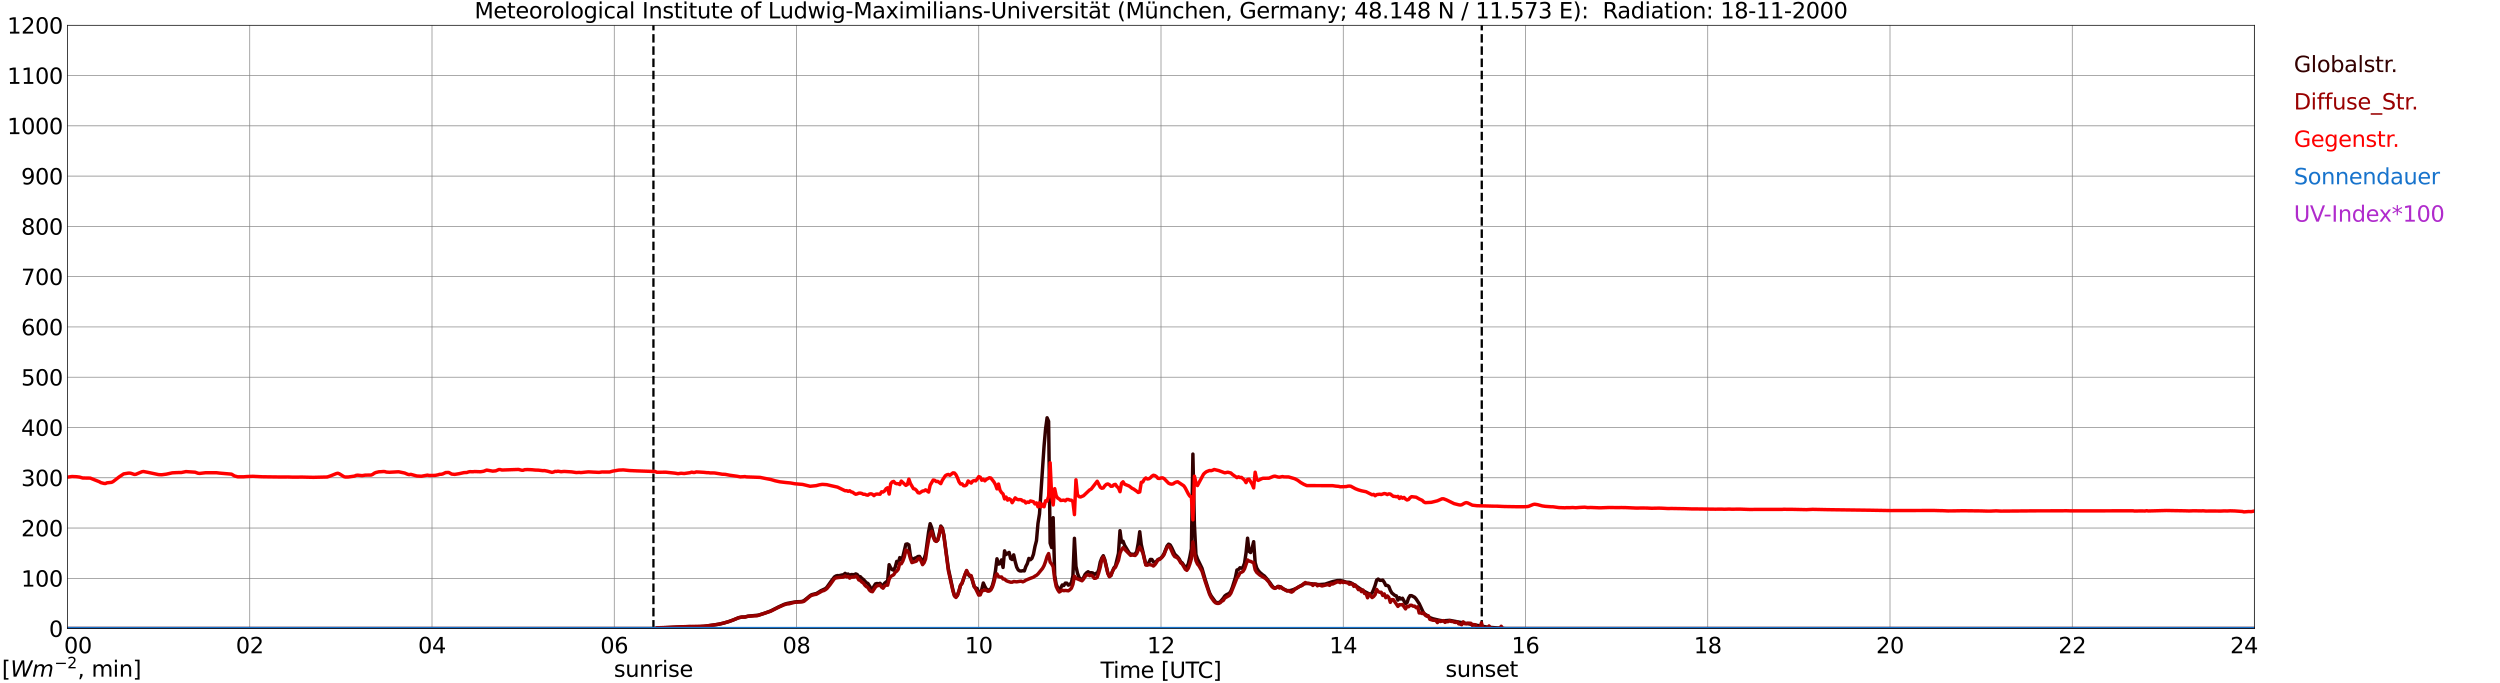 <?xml version="1.0" encoding="utf-8" standalone="no"?>
<!DOCTYPE svg PUBLIC "-//W3C//DTD SVG 1.1//EN"
  "http://www.w3.org/Graphics/SVG/1.1/DTD/svg11.dtd">
<svg xmlns:xlink="http://www.w3.org/1999/xlink" width="1085.4pt" height="296.64pt" viewBox="0 0 1085.4 296.64" xmlns="http://www.w3.org/2000/svg" version="1.1">
 <defs>
  <style type="text/css">*{stroke-linejoin: round; stroke-linecap: butt}</style>
 </defs>
 <g id="figure_1">
  <g id="patch_1">
   <path d="M 0 296.64 
L 1085.4 296.64 
L 1085.4 0 
L 0 0 
z
" style="fill: #ffffff"/>
  </g>
  <g id="axes_1">
   <g id="patch_2">
    <path d="M 29.306 272.909 
L 978.814 272.909 
L 978.814 10.976 
L 29.306 10.976 
z
" style="fill: #ffffff"/>
   </g>
   <g id="patch_3">
    <path d="M 978.814 272.909 
L 978.814 272.909 
L 978.814 10.976 
L 978.814 10.976 
z
" clip-path="url(#p2028d16d53)" style="fill: #d3d3d3; opacity: 0.25; stroke: #d3d3d3; stroke-linejoin: miter"/>
   </g>
   <g id="matplotlib.axis_1">
    <g id="xtick_1">
     <g id="line2d_1">
      <path d="M 29.306 272.909 
L 29.306 10.976 
" clip-path="url(#p2028d16d53)" style="fill: none; stroke: #808080; stroke-width: 0.3; stroke-linecap: square"/>
     </g>
     <g id="line2d_2"/>
     <g id="text_1">
      <!--    00 -->
      <g transform="translate(18.733 283.627) scale(0.095 -0.095)">
       <defs>
        <path id="DejaVuSans-20" transform="scale(0.016)"/>
        <path id="DejaVuSans-30" d="M 2034 4250 
Q 1547 4250 1301 3770 
Q 1056 3291 1056 2328 
Q 1056 1369 1301 889 
Q 1547 409 2034 409 
Q 2525 409 2770 889 
Q 3016 1369 3016 2328 
Q 3016 3291 2770 3770 
Q 2525 4250 2034 4250 
z
M 2034 4750 
Q 2819 4750 3233 4129 
Q 3647 3509 3647 2328 
Q 3647 1150 3233 529 
Q 2819 -91 2034 -91 
Q 1250 -91 836 529 
Q 422 1150 422 2328 
Q 422 3509 836 4129 
Q 1250 4750 2034 4750 
z
" transform="scale(0.016)"/>
       </defs>
       <use xlink:href="#DejaVuSans-20"/>
       <use xlink:href="#DejaVuSans-20" transform="translate(31.787 0)"/>
       <use xlink:href="#DejaVuSans-20" transform="translate(63.574 0)"/>
       <use xlink:href="#DejaVuSans-30" transform="translate(95.361 0)"/>
       <use xlink:href="#DejaVuSans-30" transform="translate(158.984 0)"/>
      </g>
     </g>
    </g>
    <g id="xtick_2">
     <g id="line2d_3">
      <path d="M 108.431 272.909 
L 108.431 10.976 
" clip-path="url(#p2028d16d53)" style="fill: none; stroke: #808080; stroke-width: 0.3; stroke-linecap: square"/>
     </g>
     <g id="line2d_4"/>
     <g id="text_2">
      <!-- 02 -->
      <g transform="translate(102.387 283.627) scale(0.095 -0.095)">
       <defs>
        <path id="DejaVuSans-32" d="M 1228 531 
L 3431 531 
L 3431 0 
L 469 0 
L 469 531 
Q 828 903 1448 1529 
Q 2069 2156 2228 2338 
Q 2531 2678 2651 2914 
Q 2772 3150 2772 3378 
Q 2772 3750 2511 3984 
Q 2250 4219 1831 4219 
Q 1534 4219 1204 4116 
Q 875 4013 500 3803 
L 500 4441 
Q 881 4594 1212 4672 
Q 1544 4750 1819 4750 
Q 2544 4750 2975 4387 
Q 3406 4025 3406 3419 
Q 3406 3131 3298 2873 
Q 3191 2616 2906 2266 
Q 2828 2175 2409 1742 
Q 1991 1309 1228 531 
z
" transform="scale(0.016)"/>
       </defs>
       <use xlink:href="#DejaVuSans-30"/>
       <use xlink:href="#DejaVuSans-32" transform="translate(63.623 0)"/>
      </g>
     </g>
    </g>
    <g id="xtick_3">
     <g id="line2d_5">
      <path d="M 187.557 272.909 
L 187.557 10.976 
" clip-path="url(#p2028d16d53)" style="fill: none; stroke: #808080; stroke-width: 0.3; stroke-linecap: square"/>
     </g>
     <g id="line2d_6"/>
     <g id="text_3">
      <!-- 04 -->
      <g transform="translate(181.513 283.627) scale(0.095 -0.095)">
       <defs>
        <path id="DejaVuSans-34" d="M 2419 4116 
L 825 1625 
L 2419 1625 
L 2419 4116 
z
M 2253 4666 
L 3047 4666 
L 3047 1625 
L 3713 1625 
L 3713 1100 
L 3047 1100 
L 3047 0 
L 2419 0 
L 2419 1100 
L 313 1100 
L 313 1709 
L 2253 4666 
z
" transform="scale(0.016)"/>
       </defs>
       <use xlink:href="#DejaVuSans-30"/>
       <use xlink:href="#DejaVuSans-34" transform="translate(63.623 0)"/>
      </g>
     </g>
    </g>
    <g id="xtick_4">
     <g id="line2d_7">
      <path d="M 266.683 272.909 
L 266.683 10.976 
" clip-path="url(#p2028d16d53)" style="fill: none; stroke: #808080; stroke-width: 0.3; stroke-linecap: square"/>
     </g>
     <g id="line2d_8"/>
     <g id="text_4">
      <!-- 06 -->
      <g transform="translate(260.638 283.627) scale(0.095 -0.095)">
       <defs>
        <path id="DejaVuSans-36" d="M 2113 2584 
Q 1688 2584 1439 2293 
Q 1191 2003 1191 1497 
Q 1191 994 1439 701 
Q 1688 409 2113 409 
Q 2538 409 2786 701 
Q 3034 994 3034 1497 
Q 3034 2003 2786 2293 
Q 2538 2584 2113 2584 
z
M 3366 4563 
L 3366 3988 
Q 3128 4100 2886 4159 
Q 2644 4219 2406 4219 
Q 1781 4219 1451 3797 
Q 1122 3375 1075 2522 
Q 1259 2794 1537 2939 
Q 1816 3084 2150 3084 
Q 2853 3084 3261 2657 
Q 3669 2231 3669 1497 
Q 3669 778 3244 343 
Q 2819 -91 2113 -91 
Q 1303 -91 875 529 
Q 447 1150 447 2328 
Q 447 3434 972 4092 
Q 1497 4750 2381 4750 
Q 2619 4750 2861 4703 
Q 3103 4656 3366 4563 
z
" transform="scale(0.016)"/>
       </defs>
       <use xlink:href="#DejaVuSans-30"/>
       <use xlink:href="#DejaVuSans-36" transform="translate(63.623 0)"/>
      </g>
     </g>
    </g>
    <g id="xtick_5">
     <g id="line2d_9">
      <path d="M 345.808 272.909 
L 345.808 10.976 
" clip-path="url(#p2028d16d53)" style="fill: none; stroke: #808080; stroke-width: 0.3; stroke-linecap: square"/>
     </g>
     <g id="line2d_10"/>
     <g id="text_5">
      <!-- 08 -->
      <g transform="translate(339.764 283.627) scale(0.095 -0.095)">
       <defs>
        <path id="DejaVuSans-38" d="M 2034 2216 
Q 1584 2216 1326 1975 
Q 1069 1734 1069 1313 
Q 1069 891 1326 650 
Q 1584 409 2034 409 
Q 2484 409 2743 651 
Q 3003 894 3003 1313 
Q 3003 1734 2745 1975 
Q 2488 2216 2034 2216 
z
M 1403 2484 
Q 997 2584 770 2862 
Q 544 3141 544 3541 
Q 544 4100 942 4425 
Q 1341 4750 2034 4750 
Q 2731 4750 3128 4425 
Q 3525 4100 3525 3541 
Q 3525 3141 3298 2862 
Q 3072 2584 2669 2484 
Q 3125 2378 3379 2068 
Q 3634 1759 3634 1313 
Q 3634 634 3220 271 
Q 2806 -91 2034 -91 
Q 1263 -91 848 271 
Q 434 634 434 1313 
Q 434 1759 690 2068 
Q 947 2378 1403 2484 
z
M 1172 3481 
Q 1172 3119 1398 2916 
Q 1625 2713 2034 2713 
Q 2441 2713 2670 2916 
Q 2900 3119 2900 3481 
Q 2900 3844 2670 4047 
Q 2441 4250 2034 4250 
Q 1625 4250 1398 4047 
Q 1172 3844 1172 3481 
z
" transform="scale(0.016)"/>
       </defs>
       <use xlink:href="#DejaVuSans-30"/>
       <use xlink:href="#DejaVuSans-38" transform="translate(63.623 0)"/>
      </g>
     </g>
    </g>
    <g id="xtick_6">
     <g id="line2d_11">
      <path d="M 424.934 272.909 
L 424.934 10.976 
" clip-path="url(#p2028d16d53)" style="fill: none; stroke: #808080; stroke-width: 0.3; stroke-linecap: square"/>
     </g>
     <g id="line2d_12"/>
     <g id="text_6">
      <!-- 10 -->
      <g transform="translate(418.89 283.627) scale(0.095 -0.095)">
       <defs>
        <path id="DejaVuSans-31" d="M 794 531 
L 1825 531 
L 1825 4091 
L 703 3866 
L 703 4441 
L 1819 4666 
L 2450 4666 
L 2450 531 
L 3481 531 
L 3481 0 
L 794 0 
L 794 531 
z
" transform="scale(0.016)"/>
       </defs>
       <use xlink:href="#DejaVuSans-31"/>
       <use xlink:href="#DejaVuSans-30" transform="translate(63.623 0)"/>
      </g>
     </g>
    </g>
    <g id="xtick_7">
     <g id="line2d_13">
      <path d="M 504.06 272.909 
L 504.06 10.976 
" clip-path="url(#p2028d16d53)" style="fill: none; stroke: #808080; stroke-width: 0.3; stroke-linecap: square"/>
     </g>
     <g id="line2d_14"/>
     <g id="text_7">
      <!-- 12 -->
      <g transform="translate(498.015 283.627) scale(0.095 -0.095)">
       <use xlink:href="#DejaVuSans-31"/>
       <use xlink:href="#DejaVuSans-32" transform="translate(63.623 0)"/>
      </g>
     </g>
    </g>
    <g id="xtick_8">
     <g id="line2d_15">
      <path d="M 583.185 272.909 
L 583.185 10.976 
" clip-path="url(#p2028d16d53)" style="fill: none; stroke: #808080; stroke-width: 0.3; stroke-linecap: square"/>
     </g>
     <g id="line2d_16"/>
     <g id="text_8">
      <!-- 14 -->
      <g transform="translate(577.141 283.627) scale(0.095 -0.095)">
       <use xlink:href="#DejaVuSans-31"/>
       <use xlink:href="#DejaVuSans-34" transform="translate(63.623 0)"/>
      </g>
     </g>
    </g>
    <g id="xtick_9">
     <g id="line2d_17">
      <path d="M 662.311 272.909 
L 662.311 10.976 
" clip-path="url(#p2028d16d53)" style="fill: none; stroke: #808080; stroke-width: 0.3; stroke-linecap: square"/>
     </g>
     <g id="line2d_18"/>
     <g id="text_9">
      <!-- 16 -->
      <g transform="translate(656.267 283.627) scale(0.095 -0.095)">
       <use xlink:href="#DejaVuSans-31"/>
       <use xlink:href="#DejaVuSans-36" transform="translate(63.623 0)"/>
      </g>
     </g>
    </g>
    <g id="xtick_10">
     <g id="line2d_19">
      <path d="M 741.437 272.909 
L 741.437 10.976 
" clip-path="url(#p2028d16d53)" style="fill: none; stroke: #808080; stroke-width: 0.3; stroke-linecap: square"/>
     </g>
     <g id="line2d_20"/>
     <g id="text_10">
      <!-- 18 -->
      <g transform="translate(735.392 283.627) scale(0.095 -0.095)">
       <use xlink:href="#DejaVuSans-31"/>
       <use xlink:href="#DejaVuSans-38" transform="translate(63.623 0)"/>
      </g>
     </g>
    </g>
    <g id="xtick_11">
     <g id="line2d_21">
      <path d="M 820.562 272.909 
L 820.562 10.976 
" clip-path="url(#p2028d16d53)" style="fill: none; stroke: #808080; stroke-width: 0.3; stroke-linecap: square"/>
     </g>
     <g id="line2d_22"/>
     <g id="text_11">
      <!-- 20 -->
      <g transform="translate(814.518 283.627) scale(0.095 -0.095)">
       <use xlink:href="#DejaVuSans-32"/>
       <use xlink:href="#DejaVuSans-30" transform="translate(63.623 0)"/>
      </g>
     </g>
    </g>
    <g id="xtick_12">
     <g id="line2d_23">
      <path d="M 899.688 272.909 
L 899.688 10.976 
" clip-path="url(#p2028d16d53)" style="fill: none; stroke: #808080; stroke-width: 0.3; stroke-linecap: square"/>
     </g>
     <g id="line2d_24"/>
     <g id="text_12">
      <!-- 22 -->
      <g transform="translate(893.644 283.627) scale(0.095 -0.095)">
       <use xlink:href="#DejaVuSans-32"/>
       <use xlink:href="#DejaVuSans-32" transform="translate(63.623 0)"/>
      </g>
     </g>
    </g>
    <g id="xtick_13">
     <g id="line2d_25">
      <path d="M 978.814 272.909 
L 978.814 10.976 
" clip-path="url(#p2028d16d53)" style="fill: none; stroke: #808080; stroke-width: 0.3; stroke-linecap: square"/>
     </g>
     <g id="line2d_26"/>
     <g id="text_13">
      <!-- 24    -->
      <g transform="translate(968.241 283.627) scale(0.095 -0.095)">
       <use xlink:href="#DejaVuSans-32"/>
       <use xlink:href="#DejaVuSans-34" transform="translate(63.623 0)"/>
       <use xlink:href="#DejaVuSans-20" transform="translate(127.246 0)"/>
       <use xlink:href="#DejaVuSans-20" transform="translate(159.033 0)"/>
       <use xlink:href="#DejaVuSans-20" transform="translate(190.82 0)"/>
      </g>
     </g>
    </g>
    <g id="text_14">
     <!-- Time [UTC] -->
     <g transform="translate(477.806 294.322) scale(0.095 -0.095)">
      <defs>
       <path id="DejaVuSans-54" d="M -19 4666 
L 3928 4666 
L 3928 4134 
L 2272 4134 
L 2272 0 
L 1638 0 
L 1638 4134 
L -19 4134 
L -19 4666 
z
" transform="scale(0.016)"/>
       <path id="DejaVuSans-69" d="M 603 3500 
L 1178 3500 
L 1178 0 
L 603 0 
L 603 3500 
z
M 603 4863 
L 1178 4863 
L 1178 4134 
L 603 4134 
L 603 4863 
z
" transform="scale(0.016)"/>
       <path id="DejaVuSans-6d" d="M 3328 2828 
Q 3544 3216 3844 3400 
Q 4144 3584 4550 3584 
Q 5097 3584 5394 3201 
Q 5691 2819 5691 2113 
L 5691 0 
L 5113 0 
L 5113 2094 
Q 5113 2597 4934 2840 
Q 4756 3084 4391 3084 
Q 3944 3084 3684 2787 
Q 3425 2491 3425 1978 
L 3425 0 
L 2847 0 
L 2847 2094 
Q 2847 2600 2669 2842 
Q 2491 3084 2119 3084 
Q 1678 3084 1418 2786 
Q 1159 2488 1159 1978 
L 1159 0 
L 581 0 
L 581 3500 
L 1159 3500 
L 1159 2956 
Q 1356 3278 1631 3431 
Q 1906 3584 2284 3584 
Q 2666 3584 2933 3390 
Q 3200 3197 3328 2828 
z
" transform="scale(0.016)"/>
       <path id="DejaVuSans-65" d="M 3597 1894 
L 3597 1613 
L 953 1613 
Q 991 1019 1311 708 
Q 1631 397 2203 397 
Q 2534 397 2845 478 
Q 3156 559 3463 722 
L 3463 178 
Q 3153 47 2828 -22 
Q 2503 -91 2169 -91 
Q 1331 -91 842 396 
Q 353 884 353 1716 
Q 353 2575 817 3079 
Q 1281 3584 2069 3584 
Q 2775 3584 3186 3129 
Q 3597 2675 3597 1894 
z
M 3022 2063 
Q 3016 2534 2758 2815 
Q 2500 3097 2075 3097 
Q 1594 3097 1305 2825 
Q 1016 2553 972 2059 
L 3022 2063 
z
" transform="scale(0.016)"/>
       <path id="DejaVuSans-5b" d="M 550 4863 
L 1875 4863 
L 1875 4416 
L 1125 4416 
L 1125 -397 
L 1875 -397 
L 1875 -844 
L 550 -844 
L 550 4863 
z
" transform="scale(0.016)"/>
       <path id="DejaVuSans-55" d="M 556 4666 
L 1191 4666 
L 1191 1831 
Q 1191 1081 1462 751 
Q 1734 422 2344 422 
Q 2950 422 3222 751 
Q 3494 1081 3494 1831 
L 3494 4666 
L 4128 4666 
L 4128 1753 
Q 4128 841 3676 375 
Q 3225 -91 2344 -91 
Q 1459 -91 1007 375 
Q 556 841 556 1753 
L 556 4666 
z
" transform="scale(0.016)"/>
       <path id="DejaVuSans-43" d="M 4122 4306 
L 4122 3641 
Q 3803 3938 3442 4084 
Q 3081 4231 2675 4231 
Q 1875 4231 1450 3742 
Q 1025 3253 1025 2328 
Q 1025 1406 1450 917 
Q 1875 428 2675 428 
Q 3081 428 3442 575 
Q 3803 722 4122 1019 
L 4122 359 
Q 3791 134 3420 21 
Q 3050 -91 2638 -91 
Q 1578 -91 968 557 
Q 359 1206 359 2328 
Q 359 3453 968 4101 
Q 1578 4750 2638 4750 
Q 3056 4750 3426 4639 
Q 3797 4528 4122 4306 
z
" transform="scale(0.016)"/>
       <path id="DejaVuSans-5d" d="M 1947 4863 
L 1947 -844 
L 622 -844 
L 622 -397 
L 1369 -397 
L 1369 4416 
L 622 4416 
L 622 4863 
L 1947 4863 
z
" transform="scale(0.016)"/>
      </defs>
      <use xlink:href="#DejaVuSans-54"/>
      <use xlink:href="#DejaVuSans-69" transform="translate(57.959 0)"/>
      <use xlink:href="#DejaVuSans-6d" transform="translate(85.742 0)"/>
      <use xlink:href="#DejaVuSans-65" transform="translate(183.154 0)"/>
      <use xlink:href="#DejaVuSans-20" transform="translate(244.678 0)"/>
      <use xlink:href="#DejaVuSans-5b" transform="translate(276.465 0)"/>
      <use xlink:href="#DejaVuSans-55" transform="translate(315.479 0)"/>
      <use xlink:href="#DejaVuSans-54" transform="translate(388.672 0)"/>
      <use xlink:href="#DejaVuSans-43" transform="translate(443.881 0)"/>
      <use xlink:href="#DejaVuSans-5d" transform="translate(513.705 0)"/>
     </g>
    </g>
   </g>
   <g id="matplotlib.axis_2">
    <g id="ytick_1">
     <g id="line2d_27">
      <path d="M 29.306 272.909 
L 978.814 272.909 
" clip-path="url(#p2028d16d53)" style="fill: none; stroke: #808080; stroke-width: 0.3; stroke-linecap: square"/>
     </g>
     <g id="line2d_28"/>
     <g id="text_15">
      <!-- 0 -->
      <g transform="translate(21.261 276.518) scale(0.095 -0.095)">
       <use xlink:href="#DejaVuSans-30"/>
      </g>
     </g>
    </g>
    <g id="ytick_2">
     <g id="line2d_29">
      <path d="M 29.306 251.081 
L 978.814 251.081 
" clip-path="url(#p2028d16d53)" style="fill: none; stroke: #808080; stroke-width: 0.3; stroke-linecap: square"/>
     </g>
     <g id="line2d_30"/>
     <g id="text_16">
      <!-- 100 -->
      <g transform="translate(9.173 254.69) scale(0.095 -0.095)">
       <use xlink:href="#DejaVuSans-31"/>
       <use xlink:href="#DejaVuSans-30" transform="translate(63.623 0)"/>
       <use xlink:href="#DejaVuSans-30" transform="translate(127.246 0)"/>
      </g>
     </g>
    </g>
    <g id="ytick_3">
     <g id="line2d_31">
      <path d="M 29.306 229.253 
L 978.814 229.253 
" clip-path="url(#p2028d16d53)" style="fill: none; stroke: #808080; stroke-width: 0.3; stroke-linecap: square"/>
     </g>
     <g id="line2d_32"/>
     <g id="text_17">
      <!-- 200 -->
      <g transform="translate(9.173 232.863) scale(0.095 -0.095)">
       <use xlink:href="#DejaVuSans-32"/>
       <use xlink:href="#DejaVuSans-30" transform="translate(63.623 0)"/>
       <use xlink:href="#DejaVuSans-30" transform="translate(127.246 0)"/>
      </g>
     </g>
    </g>
    <g id="ytick_4">
     <g id="line2d_33">
      <path d="M 29.306 207.426 
L 978.814 207.426 
" clip-path="url(#p2028d16d53)" style="fill: none; stroke: #808080; stroke-width: 0.3; stroke-linecap: square"/>
     </g>
     <g id="line2d_34"/>
     <g id="text_18">
      <!-- 300 -->
      <g transform="translate(9.173 211.035) scale(0.095 -0.095)">
       <defs>
        <path id="DejaVuSans-33" d="M 2597 2516 
Q 3050 2419 3304 2112 
Q 3559 1806 3559 1356 
Q 3559 666 3084 287 
Q 2609 -91 1734 -91 
Q 1441 -91 1130 -33 
Q 819 25 488 141 
L 488 750 
Q 750 597 1062 519 
Q 1375 441 1716 441 
Q 2309 441 2620 675 
Q 2931 909 2931 1356 
Q 2931 1769 2642 2001 
Q 2353 2234 1838 2234 
L 1294 2234 
L 1294 2753 
L 1863 2753 
Q 2328 2753 2575 2939 
Q 2822 3125 2822 3475 
Q 2822 3834 2567 4026 
Q 2313 4219 1838 4219 
Q 1578 4219 1281 4162 
Q 984 4106 628 3988 
L 628 4550 
Q 988 4650 1302 4700 
Q 1616 4750 1894 4750 
Q 2613 4750 3031 4423 
Q 3450 4097 3450 3541 
Q 3450 3153 3228 2886 
Q 3006 2619 2597 2516 
z
" transform="scale(0.016)"/>
       </defs>
       <use xlink:href="#DejaVuSans-33"/>
       <use xlink:href="#DejaVuSans-30" transform="translate(63.623 0)"/>
       <use xlink:href="#DejaVuSans-30" transform="translate(127.246 0)"/>
      </g>
     </g>
    </g>
    <g id="ytick_5">
     <g id="line2d_35">
      <path d="M 29.306 185.598 
L 978.814 185.598 
" clip-path="url(#p2028d16d53)" style="fill: none; stroke: #808080; stroke-width: 0.3; stroke-linecap: square"/>
     </g>
     <g id="line2d_36"/>
     <g id="text_19">
      <!-- 400 -->
      <g transform="translate(9.173 189.207) scale(0.095 -0.095)">
       <use xlink:href="#DejaVuSans-34"/>
       <use xlink:href="#DejaVuSans-30" transform="translate(63.623 0)"/>
       <use xlink:href="#DejaVuSans-30" transform="translate(127.246 0)"/>
      </g>
     </g>
    </g>
    <g id="ytick_6">
     <g id="line2d_37">
      <path d="M 29.306 163.77 
L 978.814 163.77 
" clip-path="url(#p2028d16d53)" style="fill: none; stroke: #808080; stroke-width: 0.3; stroke-linecap: square"/>
     </g>
     <g id="line2d_38"/>
     <g id="text_20">
      <!-- 500 -->
      <g transform="translate(9.173 167.379) scale(0.095 -0.095)">
       <defs>
        <path id="DejaVuSans-35" d="M 691 4666 
L 3169 4666 
L 3169 4134 
L 1269 4134 
L 1269 2991 
Q 1406 3038 1543 3061 
Q 1681 3084 1819 3084 
Q 2600 3084 3056 2656 
Q 3513 2228 3513 1497 
Q 3513 744 3044 326 
Q 2575 -91 1722 -91 
Q 1428 -91 1123 -41 
Q 819 9 494 109 
L 494 744 
Q 775 591 1075 516 
Q 1375 441 1709 441 
Q 2250 441 2565 725 
Q 2881 1009 2881 1497 
Q 2881 1984 2565 2268 
Q 2250 2553 1709 2553 
Q 1456 2553 1204 2497 
Q 953 2441 691 2322 
L 691 4666 
z
" transform="scale(0.016)"/>
       </defs>
       <use xlink:href="#DejaVuSans-35"/>
       <use xlink:href="#DejaVuSans-30" transform="translate(63.623 0)"/>
       <use xlink:href="#DejaVuSans-30" transform="translate(127.246 0)"/>
      </g>
     </g>
    </g>
    <g id="ytick_7">
     <g id="line2d_39">
      <path d="M 29.306 141.942 
L 978.814 141.942 
" clip-path="url(#p2028d16d53)" style="fill: none; stroke: #808080; stroke-width: 0.3; stroke-linecap: square"/>
     </g>
     <g id="line2d_40"/>
     <g id="text_21">
      <!-- 600 -->
      <g transform="translate(9.173 145.551) scale(0.095 -0.095)">
       <use xlink:href="#DejaVuSans-36"/>
       <use xlink:href="#DejaVuSans-30" transform="translate(63.623 0)"/>
       <use xlink:href="#DejaVuSans-30" transform="translate(127.246 0)"/>
      </g>
     </g>
    </g>
    <g id="ytick_8">
     <g id="line2d_41">
      <path d="M 29.306 120.114 
L 978.814 120.114 
" clip-path="url(#p2028d16d53)" style="fill: none; stroke: #808080; stroke-width: 0.3; stroke-linecap: square"/>
     </g>
     <g id="line2d_42"/>
     <g id="text_22">
      <!-- 700 -->
      <g transform="translate(9.173 123.724) scale(0.095 -0.095)">
       <defs>
        <path id="DejaVuSans-37" d="M 525 4666 
L 3525 4666 
L 3525 4397 
L 1831 0 
L 1172 0 
L 2766 4134 
L 525 4134 
L 525 4666 
z
" transform="scale(0.016)"/>
       </defs>
       <use xlink:href="#DejaVuSans-37"/>
       <use xlink:href="#DejaVuSans-30" transform="translate(63.623 0)"/>
       <use xlink:href="#DejaVuSans-30" transform="translate(127.246 0)"/>
      </g>
     </g>
    </g>
    <g id="ytick_9">
     <g id="line2d_43">
      <path d="M 29.306 98.287 
L 978.814 98.287 
" clip-path="url(#p2028d16d53)" style="fill: none; stroke: #808080; stroke-width: 0.3; stroke-linecap: square"/>
     </g>
     <g id="line2d_44"/>
     <g id="text_23">
      <!-- 800 -->
      <g transform="translate(9.173 101.896) scale(0.095 -0.095)">
       <use xlink:href="#DejaVuSans-38"/>
       <use xlink:href="#DejaVuSans-30" transform="translate(63.623 0)"/>
       <use xlink:href="#DejaVuSans-30" transform="translate(127.246 0)"/>
      </g>
     </g>
    </g>
    <g id="ytick_10">
     <g id="line2d_45">
      <path d="M 29.306 76.459 
L 978.814 76.459 
" clip-path="url(#p2028d16d53)" style="fill: none; stroke: #808080; stroke-width: 0.3; stroke-linecap: square"/>
     </g>
     <g id="line2d_46"/>
     <g id="text_24">
      <!-- 900 -->
      <g transform="translate(9.173 80.068) scale(0.095 -0.095)">
       <defs>
        <path id="DejaVuSans-39" d="M 703 97 
L 703 672 
Q 941 559 1184 500 
Q 1428 441 1663 441 
Q 2288 441 2617 861 
Q 2947 1281 2994 2138 
Q 2813 1869 2534 1725 
Q 2256 1581 1919 1581 
Q 1219 1581 811 2004 
Q 403 2428 403 3163 
Q 403 3881 828 4315 
Q 1253 4750 1959 4750 
Q 2769 4750 3195 4129 
Q 3622 3509 3622 2328 
Q 3622 1225 3098 567 
Q 2575 -91 1691 -91 
Q 1453 -91 1209 -44 
Q 966 3 703 97 
z
M 1959 2075 
Q 2384 2075 2632 2365 
Q 2881 2656 2881 3163 
Q 2881 3666 2632 3958 
Q 2384 4250 1959 4250 
Q 1534 4250 1286 3958 
Q 1038 3666 1038 3163 
Q 1038 2656 1286 2365 
Q 1534 2075 1959 2075 
z
" transform="scale(0.016)"/>
       </defs>
       <use xlink:href="#DejaVuSans-39"/>
       <use xlink:href="#DejaVuSans-30" transform="translate(63.623 0)"/>
       <use xlink:href="#DejaVuSans-30" transform="translate(127.246 0)"/>
      </g>
     </g>
    </g>
    <g id="ytick_11">
     <g id="line2d_47">
      <path d="M 29.306 54.631 
L 978.814 54.631 
" clip-path="url(#p2028d16d53)" style="fill: none; stroke: #808080; stroke-width: 0.3; stroke-linecap: square"/>
     </g>
     <g id="line2d_48"/>
     <g id="text_25">
      <!-- 1000 -->
      <g transform="translate(3.128 58.24) scale(0.095 -0.095)">
       <use xlink:href="#DejaVuSans-31"/>
       <use xlink:href="#DejaVuSans-30" transform="translate(63.623 0)"/>
       <use xlink:href="#DejaVuSans-30" transform="translate(127.246 0)"/>
       <use xlink:href="#DejaVuSans-30" transform="translate(190.869 0)"/>
      </g>
     </g>
    </g>
    <g id="ytick_12">
     <g id="line2d_49">
      <path d="M 29.306 32.803 
L 978.814 32.803 
" clip-path="url(#p2028d16d53)" style="fill: none; stroke: #808080; stroke-width: 0.3; stroke-linecap: square"/>
     </g>
     <g id="line2d_50"/>
     <g id="text_26">
      <!-- 1100 -->
      <g transform="translate(3.128 36.413) scale(0.095 -0.095)">
       <use xlink:href="#DejaVuSans-31"/>
       <use xlink:href="#DejaVuSans-31" transform="translate(63.623 0)"/>
       <use xlink:href="#DejaVuSans-30" transform="translate(127.246 0)"/>
       <use xlink:href="#DejaVuSans-30" transform="translate(190.869 0)"/>
      </g>
     </g>
    </g>
    <g id="ytick_13">
     <g id="line2d_51">
      <path d="M 29.306 10.976 
L 978.814 10.976 
" clip-path="url(#p2028d16d53)" style="fill: none; stroke: #808080; stroke-width: 0.3; stroke-linecap: square"/>
     </g>
     <g id="line2d_52"/>
     <g id="text_27">
      <!-- 1200 -->
      <g transform="translate(3.128 14.585) scale(0.095 -0.095)">
       <use xlink:href="#DejaVuSans-31"/>
       <use xlink:href="#DejaVuSans-32" transform="translate(63.623 0)"/>
       <use xlink:href="#DejaVuSans-30" transform="translate(127.246 0)"/>
       <use xlink:href="#DejaVuSans-30" transform="translate(190.869 0)"/>
      </g>
     </g>
    </g>
   </g>
   <g id="line2d_53">
    <path d="M 283.695 272.909 
L 283.695 10.976 
" clip-path="url(#p2028d16d53)" style="fill: none; stroke-dasharray: 3.7,1.6; stroke-dashoffset: 0; stroke: #000000"/>
   </g>
   <g id="line2d_54">
    <path d="M 643.321 272.909 
L 643.321 10.976 
" clip-path="url(#p2028d16d53)" style="fill: none; stroke-dasharray: 3.7,1.6; stroke-dashoffset: 0; stroke: #000000"/>
   </g>
   <g id="line2d_55">
    <path d="M 29.306 272.909 
L 284.486 272.909 
L 285.145 272.662 
L 298.992 272.049 
L 303.608 272.079 
L 306.246 271.863 
L 312.18 270.984 
L 314.158 270.525 
L 316.136 269.962 
L 318.114 269.255 
L 320.752 268.161 
L 322.071 267.893 
L 323.39 267.858 
L 324.708 267.522 
L 329.324 267.059 
L 331.961 266.227 
L 334.599 265.249 
L 337.896 263.56 
L 340.533 262.344 
L 341.852 261.958 
L 344.49 261.458 
L 345.808 261.266 
L 347.787 261.185 
L 348.446 261.041 
L 349.105 260.727 
L 350.424 259.692 
L 351.743 258.564 
L 352.402 258.186 
L 353.721 257.837 
L 354.38 257.712 
L 355.699 256.929 
L 356.359 256.483 
L 358.337 255.571 
L 358.996 254.975 
L 360.974 252.19 
L 362.293 250.476 
L 362.952 250.07 
L 363.612 249.894 
L 364.271 249.937 
L 365.59 249.625 
L 366.249 249.533 
L 366.909 248.935 
L 367.568 249.398 
L 368.227 249.226 
L 368.887 249.843 
L 369.546 249.44 
L 370.865 249.518 
L 371.524 249.167 
L 372.184 249.444 
L 372.843 250.387 
L 373.502 250.369 
L 374.162 251.103 
L 374.821 251.555 
L 376.14 253.013 
L 376.799 253.288 
L 378.118 255.37 
L 378.777 255.842 
L 379.437 254.547 
L 380.096 253.504 
L 380.756 253.329 
L 381.415 253.467 
L 382.074 253.24 
L 382.734 254.067 
L 383.393 254.231 
L 384.053 253.225 
L 385.371 252.14 
L 386.031 245.168 
L 386.69 246.561 
L 387.349 247.311 
L 388.009 247.536 
L 388.668 246.224 
L 389.328 243.736 
L 389.987 244.504 
L 390.646 242.086 
L 391.306 242.869 
L 391.965 241.754 
L 393.284 236.288 
L 393.943 236.144 
L 394.603 236.59 
L 395.262 241.324 
L 395.921 243.003 
L 397.24 242.326 
L 397.899 242.097 
L 398.559 241.595 
L 399.218 241.571 
L 400.537 243.906 
L 401.196 242.677 
L 401.856 240.623 
L 403.175 230.786 
L 403.834 227.37 
L 404.493 229.039 
L 405.812 234.442 
L 406.471 235.038 
L 407.131 234.411 
L 407.79 231.838 
L 408.45 228.387 
L 409.109 229.269 
L 409.768 232.167 
L 411.746 246.932 
L 413.725 256.139 
L 414.384 258.465 
L 415.043 259.122 
L 415.703 258.387 
L 416.362 256.518 
L 417.022 254.152 
L 417.681 253.266 
L 419 249.49 
L 419.659 247.968 
L 420.318 249.309 
L 420.978 250.166 
L 421.637 250.271 
L 422.956 254.744 
L 423.615 255.259 
L 424.275 255.543 
L 424.934 257.66 
L 425.593 257.649 
L 426.253 255.837 
L 426.912 253.118 
L 427.572 254.615 
L 428.231 255.728 
L 428.89 256.18 
L 429.55 256.106 
L 430.209 255.615 
L 430.869 254.172 
L 431.528 251.666 
L 432.187 247.87 
L 432.847 242.603 
L 433.506 244.913 
L 434.165 244.694 
L 434.825 243.086 
L 435.484 246.358 
L 436.144 239.159 
L 436.803 240.763 
L 437.462 240.222 
L 438.122 239.846 
L 438.781 242.509 
L 439.44 242.917 
L 440.1 240.901 
L 440.759 243.858 
L 441.419 246.251 
L 442.078 247.44 
L 442.737 247.87 
L 443.397 247.912 
L 444.056 247.774 
L 444.716 247.859 
L 445.375 245.952 
L 446.034 244.681 
L 446.694 242.446 
L 447.353 243.011 
L 448.012 242.424 
L 448.672 240.689 
L 449.331 237.319 
L 449.991 234.743 
L 450.65 227.223 
L 451.309 223.083 
L 453.287 193.709 
L 453.947 186.205 
L 454.606 181.387 
L 455.266 182.926 
L 455.925 235.797 
L 456.584 237.712 
L 457.244 224.757 
L 457.903 249.717 
L 458.563 253.62 
L 459.222 255.222 
L 459.881 256.014 
L 460.541 255.176 
L 461.2 253.967 
L 461.859 254.213 
L 462.519 253.159 
L 463.178 253.196 
L 463.838 254.045 
L 464.497 253.729 
L 465.156 252.949 
L 465.816 249.987 
L 466.475 233.721 
L 467.134 245.869 
L 467.794 248.85 
L 468.453 250.651 
L 469.113 251.408 
L 469.772 251.611 
L 470.431 250.782 
L 471.091 249.407 
L 471.75 248.676 
L 472.409 248.228 
L 473.069 248.691 
L 473.728 248.647 
L 474.388 248.743 
L 475.047 249.54 
L 475.706 248.946 
L 476.366 249.003 
L 477.025 247.331 
L 477.685 244.011 
L 478.344 242.302 
L 479.003 241.278 
L 479.663 243.007 
L 480.981 248.724 
L 481.641 250.134 
L 482.3 249.926 
L 482.96 248.062 
L 483.619 246.563 
L 484.278 245.749 
L 485.597 240.233 
L 486.256 230.406 
L 486.916 235.38 
L 487.575 234.985 
L 488.235 236.718 
L 490.213 239.984 
L 490.872 240.558 
L 492.191 240.674 
L 492.85 240.53 
L 493.51 239.453 
L 494.169 235.869 
L 494.828 230.862 
L 495.488 236.382 
L 497.466 245.089 
L 498.125 245.037 
L 498.785 244.203 
L 499.444 242.876 
L 500.103 242.915 
L 500.763 243.95 
L 501.422 244.14 
L 502.082 243.701 
L 502.741 242.924 
L 504.06 242.278 
L 504.719 241.466 
L 505.379 240.359 
L 506.697 237.063 
L 507.357 236.251 
L 508.016 236.568 
L 508.675 237.709 
L 509.994 240.564 
L 511.313 241.854 
L 511.972 242.695 
L 512.632 243.908 
L 513.291 244.426 
L 513.95 245.417 
L 514.61 246.187 
L 515.269 246.159 
L 515.929 244.712 
L 516.588 241.813 
L 517.247 238.299 
L 517.907 197.147 
L 518.566 227.756 
L 519.226 240.693 
L 519.885 242.621 
L 521.863 246.739 
L 523.182 251.354 
L 524.501 255.53 
L 525.16 257.426 
L 525.819 258.719 
L 527.797 261.447 
L 528.457 261.637 
L 529.116 261.622 
L 529.776 261.283 
L 531.094 259.729 
L 531.754 258.758 
L 532.413 258.247 
L 533.732 257.597 
L 534.391 256.649 
L 535.051 254.962 
L 536.369 250.721 
L 537.029 247.477 
L 537.688 247.263 
L 538.348 246.495 
L 539.007 246.698 
L 539.666 246.24 
L 540.326 244.509 
L 540.985 240.043 
L 541.644 233.667 
L 542.304 239.379 
L 542.963 239.892 
L 543.623 237.908 
L 544.282 235.18 
L 544.941 244.282 
L 545.601 246.563 
L 546.26 247.672 
L 546.919 248.47 
L 548.238 249.597 
L 548.898 250.027 
L 550.216 251.522 
L 551.535 253.264 
L 552.195 254.237 
L 552.854 254.997 
L 553.513 255.248 
L 554.173 255.08 
L 554.832 254.641 
L 555.491 254.661 
L 556.151 254.96 
L 557.47 255.802 
L 558.788 256.411 
L 560.107 256.398 
L 561.426 256.023 
L 562.745 255.455 
L 566.042 253.539 
L 567.36 253.259 
L 568.679 253.369 
L 572.635 253.816 
L 575.273 253.613 
L 576.592 253.166 
L 578.57 252.519 
L 580.548 252.074 
L 581.867 252.039 
L 583.185 252.319 
L 584.504 252.764 
L 585.823 252.821 
L 586.482 253.026 
L 588.46 254.196 
L 591.757 256.459 
L 594.395 257.813 
L 595.054 257.987 
L 595.714 257.407 
L 596.373 255.925 
L 597.032 254.133 
L 597.692 251.86 
L 598.351 251.413 
L 599.011 251.939 
L 599.67 251.976 
L 600.329 251.841 
L 600.989 252.812 
L 601.648 254.146 
L 602.307 254.154 
L 602.967 254.595 
L 603.626 256.296 
L 604.286 257.437 
L 605.604 258.522 
L 606.264 258.719 
L 606.923 260.537 
L 607.582 259.489 
L 608.242 260.07 
L 608.901 259.727 
L 610.22 262.089 
L 610.879 261.652 
L 611.539 259.668 
L 612.198 258.599 
L 612.858 258.616 
L 614.176 259.323 
L 614.836 260.081 
L 616.154 262.095 
L 618.133 266.321 
L 619.451 267.122 
L 620.77 268.142 
L 622.089 268.633 
L 624.726 269.266 
L 626.045 269.499 
L 627.364 269.484 
L 629.342 269.325 
L 637.255 270.785 
L 645.827 272.287 
L 653.739 272.909 
L 978.154 272.909 
L 978.154 272.909 
" clip-path="url(#p2028d16d53)" style="fill: none; stroke: #330000; stroke-width: 1.5; stroke-linecap: square"/>
   </g>
   <g id="line2d_56">
    <path d="M 29.306 272.909 
L 284.486 272.909 
L 285.145 272.562 
L 289.761 272.413 
L 296.355 272.108 
L 298.333 272.042 
L 305.586 271.887 
L 310.202 271.324 
L 312.18 270.97 
L 314.158 270.512 
L 316.796 269.737 
L 318.114 269.24 
L 320.752 268.179 
L 322.071 267.921 
L 323.39 267.915 
L 324.708 267.587 
L 327.346 267.371 
L 328.665 267.349 
L 334.599 265.374 
L 337.236 264.047 
L 338.555 263.412 
L 340.533 262.547 
L 341.852 262.18 
L 342.512 262.174 
L 343.83 261.794 
L 345.149 261.486 
L 348.446 261.272 
L 349.105 261.03 
L 351.083 259.378 
L 351.743 258.826 
L 352.402 258.472 
L 353.721 258.114 
L 354.38 258.031 
L 357.018 256.564 
L 357.677 256.409 
L 358.337 256.04 
L 358.996 255.538 
L 360.315 253.934 
L 362.293 251.192 
L 362.952 250.902 
L 364.271 250.701 
L 366.249 250.566 
L 366.909 250.027 
L 367.568 250.47 
L 368.227 250.284 
L 368.887 250.996 
L 369.546 250.575 
L 370.865 250.546 
L 371.524 250.19 
L 372.184 250.594 
L 372.843 251.771 
L 373.502 252.017 
L 374.162 252.72 
L 374.821 253.122 
L 375.481 254.082 
L 376.14 254.7 
L 376.799 255.06 
L 377.459 256.176 
L 378.118 256.734 
L 378.777 256.9 
L 380.096 254.879 
L 380.756 254.312 
L 381.415 254.191 
L 382.074 253.956 
L 382.734 254.899 
L 383.393 255.37 
L 384.053 254.438 
L 384.712 254.006 
L 385.371 254.071 
L 386.031 251.5 
L 386.69 250.278 
L 388.009 249.538 
L 388.668 248.451 
L 389.328 247.977 
L 389.987 247.148 
L 390.646 244.474 
L 391.306 244.764 
L 391.965 243.605 
L 392.624 241.791 
L 393.284 238.807 
L 393.943 239.054 
L 394.603 240.167 
L 395.262 242.529 
L 395.921 244.258 
L 397.899 243.605 
L 398.559 242.614 
L 399.218 242.385 
L 399.878 243.574 
L 400.537 245.146 
L 401.196 244.334 
L 401.856 242.693 
L 402.515 238.046 
L 403.175 234.372 
L 403.834 231.702 
L 404.493 230.631 
L 405.153 233.088 
L 405.812 234.647 
L 406.471 235.038 
L 407.131 234.553 
L 407.79 232.115 
L 408.45 228.828 
L 409.109 229.506 
L 409.768 232.538 
L 411.746 247.761 
L 413.725 256.597 
L 414.384 258.786 
L 415.043 259.393 
L 415.703 258.496 
L 416.362 256.481 
L 417.022 254.058 
L 417.681 253.166 
L 419 249.282 
L 419.659 247.68 
L 420.318 249.036 
L 420.978 249.747 
L 421.637 249.92 
L 422.956 254.554 
L 423.615 255.676 
L 424.934 258.385 
L 425.593 258.273 
L 426.253 256.488 
L 426.912 256.424 
L 427.572 256.167 
L 428.231 256.32 
L 428.89 256.693 
L 429.55 256.619 
L 430.209 256.11 
L 430.869 254.875 
L 431.528 252.825 
L 432.187 250.073 
L 432.847 249.167 
L 433.506 250.308 
L 434.165 250.535 
L 434.825 250.487 
L 435.484 251.367 
L 436.144 251.411 
L 436.803 252.05 
L 437.462 252.367 
L 438.781 252.771 
L 439.44 252.777 
L 440.1 252.469 
L 441.419 252.609 
L 442.737 252.389 
L 443.397 252.343 
L 444.056 252.611 
L 444.716 252.334 
L 445.375 251.895 
L 447.353 251.081 
L 448.672 250.601 
L 449.331 250.121 
L 449.991 249.78 
L 450.65 249.199 
L 451.969 247.571 
L 452.628 246.779 
L 453.287 245.574 
L 453.947 243.788 
L 454.606 241.606 
L 455.266 240.335 
L 455.925 244.031 
L 456.584 244.858 
L 457.244 246.063 
L 457.903 251.426 
L 458.563 254.639 
L 459.222 256.053 
L 459.881 257.027 
L 461.2 256.226 
L 461.859 256.459 
L 462.519 256.337 
L 463.838 256.51 
L 464.497 256.058 
L 465.156 255.392 
L 465.816 253.698 
L 466.475 250.147 
L 467.134 251.05 
L 469.772 252.155 
L 470.431 251.404 
L 471.091 250.311 
L 471.75 249.756 
L 472.409 249.464 
L 473.069 249.929 
L 473.728 249.758 
L 474.388 250.116 
L 475.047 251.059 
L 475.706 251.04 
L 476.366 250.662 
L 477.025 248.673 
L 477.685 246.237 
L 478.344 242.872 
L 479.003 241.806 
L 479.663 243.481 
L 480.981 249.023 
L 481.641 250.378 
L 482.3 249.78 
L 482.96 248.174 
L 483.619 246.87 
L 484.278 246.316 
L 485.597 243.271 
L 486.256 240.187 
L 486.916 238.679 
L 487.575 237.779 
L 490.872 241.121 
L 491.532 240.975 
L 492.85 241.16 
L 493.51 240.418 
L 494.169 238.796 
L 494.828 237.552 
L 496.147 239.925 
L 497.466 245.301 
L 498.125 245.41 
L 498.785 245.087 
L 500.103 245.327 
L 500.763 245.74 
L 501.422 245.14 
L 502.082 244.21 
L 502.741 243.018 
L 503.4 242.959 
L 504.719 241.726 
L 505.379 240.798 
L 506.038 239.056 
L 506.697 237.65 
L 507.357 236.937 
L 508.016 237.666 
L 509.335 240.68 
L 509.994 241.647 
L 510.654 241.924 
L 511.313 242.328 
L 511.972 243.175 
L 512.632 244.376 
L 513.291 244.906 
L 514.61 247.159 
L 515.269 247.613 
L 515.929 246.689 
L 516.588 244.849 
L 517.247 242.623 
L 517.907 235.286 
L 518.566 239.818 
L 519.226 243.428 
L 519.885 244.886 
L 520.544 245.655 
L 521.863 248.021 
L 523.182 252.24 
L 525.16 258.038 
L 525.819 259.369 
L 527.138 261.183 
L 527.797 261.757 
L 528.457 261.98 
L 529.116 261.971 
L 529.776 261.676 
L 530.435 261.024 
L 531.094 260.703 
L 531.754 259.67 
L 533.732 258.5 
L 534.391 257.575 
L 535.71 254.338 
L 537.029 250.946 
L 537.688 250.053 
L 538.348 248.706 
L 539.007 248.455 
L 539.666 248.067 
L 540.326 246.982 
L 541.644 243.112 
L 542.304 243.603 
L 542.963 243.723 
L 543.623 244.074 
L 544.282 244.282 
L 544.941 247.394 
L 545.601 248.492 
L 546.919 249.636 
L 549.557 251.256 
L 550.876 252.674 
L 551.535 253.81 
L 552.195 254.661 
L 552.854 255.224 
L 553.513 255.451 
L 554.173 255.145 
L 554.832 254.6 
L 555.491 255.307 
L 556.151 254.855 
L 556.81 255.573 
L 558.129 256.23 
L 558.788 256.608 
L 559.448 256.446 
L 560.107 256.87 
L 560.766 257.09 
L 561.426 256.684 
L 562.085 255.938 
L 564.063 254.659 
L 565.382 254.17 
L 566.042 253.384 
L 566.701 252.912 
L 567.36 253.338 
L 568.02 253.273 
L 569.338 253.534 
L 569.998 254.183 
L 570.657 253.574 
L 571.317 253.609 
L 571.976 254.34 
L 572.635 253.914 
L 573.954 254.403 
L 575.932 253.923 
L 576.592 253.814 
L 577.251 254.143 
L 577.91 253.486 
L 578.57 253.574 
L 580.548 252.648 
L 581.207 252.67 
L 581.867 252.958 
L 582.526 252.478 
L 583.185 252.932 
L 583.845 252.718 
L 584.504 252.965 
L 585.164 253.043 
L 585.823 253.635 
L 587.142 253.469 
L 587.801 254.587 
L 588.46 254.045 
L 589.779 256.003 
L 590.439 255.77 
L 591.098 256.868 
L 591.757 256.184 
L 592.417 257.662 
L 593.076 257.623 
L 593.736 259.533 
L 594.395 257.872 
L 595.714 259.428 
L 596.373 258.974 
L 597.032 258.145 
L 597.692 255.901 
L 598.351 256.833 
L 599.011 257.143 
L 599.67 257.136 
L 600.329 258.52 
L 600.989 257.85 
L 601.648 259.496 
L 602.307 258.729 
L 602.967 259.373 
L 603.626 261.519 
L 604.286 260.31 
L 604.945 260.358 
L 606.923 263.281 
L 607.582 262.504 
L 608.242 262.604 
L 608.901 262.462 
L 610.22 264.357 
L 610.879 263.224 
L 611.539 263.431 
L 612.198 262.789 
L 612.858 262.761 
L 613.517 263.195 
L 614.176 263.154 
L 614.836 263.833 
L 615.495 263.462 
L 616.154 266.123 
L 616.814 266.129 
L 617.473 266.382 
L 618.133 266.085 
L 618.792 267.122 
L 619.451 267.539 
L 620.111 267.332 
L 620.77 268.873 
L 622.089 269.283 
L 623.408 269.373 
L 624.067 270.303 
L 624.726 269.421 
L 625.386 269.829 
L 626.705 269.458 
L 627.364 270.211 
L 628.023 269.855 
L 628.683 269.916 
L 629.342 269.486 
L 630.001 269.811 
L 630.661 269.798 
L 631.32 270.108 
L 631.98 270.25 
L 632.639 269.995 
L 633.298 270.837 
L 633.958 270.953 
L 634.617 271.228 
L 635.276 269.977 
L 635.936 270.789 
L 636.595 270.829 
L 637.255 270.525 
L 638.573 270.604 
L 639.233 271.547 
L 639.892 271.167 
L 640.552 271.285 
L 641.211 272.433 
L 641.87 272.293 
L 642.53 272.623 
L 643.189 270.403 
L 643.848 272.909 
L 644.508 272.909 
L 645.167 272.581 
L 645.827 272.909 
L 646.486 271.763 
L 647.145 272.909 
L 647.805 272.721 
L 648.464 272.909 
L 649.123 272.8 
L 649.783 272.909 
L 650.442 272.782 
L 651.102 272.909 
L 651.761 271.909 
L 652.42 272.909 
L 978.154 272.909 
L 978.154 272.909 
" clip-path="url(#p2028d16d53)" style="fill: none; stroke: #990000; stroke-width: 1.5; stroke-linecap: square"/>
   </g>
   <g id="line2d_57">
    <path d="M 29.306 207.15 
L 31.284 206.893 
L 33.262 206.976 
L 34.581 207.144 
L 35.9 207.524 
L 39.197 207.58 
L 43.153 209.161 
L 43.812 209.543 
L 45.131 209.886 
L 45.79 209.923 
L 46.45 209.624 
L 48.428 209.414 
L 49.087 209.095 
L 51.725 207.057 
L 53.703 205.736 
L 55.681 205.413 
L 56.34 205.398 
L 57 205.529 
L 58.319 205.989 
L 58.978 205.93 
L 60.297 205.363 
L 61.615 204.821 
L 62.275 204.71 
L 64.253 205.083 
L 68.869 206.061 
L 70.187 206.122 
L 72.166 205.867 
L 74.803 205.289 
L 76.122 205.214 
L 77.441 205.162 
L 78.759 205.147 
L 80.737 204.749 
L 84.694 205.007 
L 86.013 205.476 
L 86.672 205.544 
L 89.309 205.234 
L 93.925 205.234 
L 95.244 205.396 
L 100.519 205.854 
L 101.838 206.648 
L 103.156 206.996 
L 105.794 207.006 
L 107.113 206.904 
L 109.75 206.801 
L 113.707 206.989 
L 116.344 207.028 
L 121.619 207.096 
L 123.597 207.094 
L 124.916 207.078 
L 126.894 207.148 
L 129.532 207.148 
L 130.85 207.116 
L 133.488 207.185 
L 136.125 207.236 
L 142.06 207.092 
L 143.379 206.662 
L 146.016 205.603 
L 146.676 205.463 
L 147.335 205.71 
L 149.313 206.937 
L 149.972 207.111 
L 151.291 207.081 
L 153.929 206.699 
L 154.588 206.395 
L 155.247 206.295 
L 157.226 206.504 
L 158.544 206.284 
L 161.182 206.24 
L 161.841 205.922 
L 162.501 205.444 
L 163.16 205.147 
L 164.479 204.837 
L 165.798 204.776 
L 166.457 204.706 
L 167.116 204.758 
L 167.776 204.959 
L 169.094 205.038 
L 173.051 204.821 
L 175.688 205.369 
L 177.007 205.924 
L 177.666 206.072 
L 178.326 205.937 
L 180.963 206.653 
L 182.941 206.769 
L 185.579 206.275 
L 186.238 206.424 
L 188.876 206.408 
L 190.195 206.142 
L 190.854 205.926 
L 191.513 205.915 
L 192.173 205.778 
L 193.492 205.166 
L 194.81 205.11 
L 196.129 205.839 
L 197.448 205.963 
L 199.426 205.638 
L 201.404 205.195 
L 202.723 205.134 
L 203.382 204.887 
L 204.042 204.778 
L 205.36 204.821 
L 206.02 204.73 
L 208.657 204.819 
L 209.976 204.599 
L 211.295 204.088 
L 213.932 204.546 
L 215.251 204.422 
L 216.57 203.857 
L 217.229 203.872 
L 217.889 204.071 
L 225.142 203.809 
L 226.461 204.156 
L 227.12 204.175 
L 227.779 203.918 
L 229.098 203.861 
L 231.076 203.951 
L 232.395 204.084 
L 233.714 204.121 
L 235.692 204.35 
L 236.351 204.306 
L 237.67 204.56 
L 239.648 205.092 
L 240.308 204.942 
L 240.967 204.656 
L 241.626 204.693 
L 242.286 204.579 
L 243.604 204.808 
L 244.923 204.675 
L 248.22 204.876 
L 250.198 205.166 
L 251.517 205.09 
L 252.176 205.179 
L 254.155 204.976 
L 255.473 204.856 
L 257.451 204.963 
L 260.089 205.092 
L 261.408 204.907 
L 263.386 204.928 
L 264.705 204.922 
L 266.023 204.54 
L 268.661 204.097 
L 270.639 204.016 
L 273.277 204.293 
L 276.573 204.439 
L 284.486 204.715 
L 285.145 205.044 
L 289.102 205.011 
L 293.058 205.43 
L 294.377 205.66 
L 295.696 205.461 
L 297.014 205.583 
L 299.652 205.212 
L 300.311 204.972 
L 300.971 205.134 
L 301.63 205.112 
L 302.289 204.889 
L 303.608 204.95 
L 305.586 205.068 
L 306.905 205.214 
L 307.564 205.206 
L 308.224 205.319 
L 310.202 205.345 
L 312.839 205.767 
L 313.499 205.889 
L 314.818 205.937 
L 316.796 206.321 
L 320.093 206.782 
L 321.411 207.037 
L 322.73 206.972 
L 323.39 206.91 
L 324.049 207.048 
L 329.983 207.264 
L 331.961 207.668 
L 334.599 208.172 
L 336.577 208.753 
L 338.555 209.18 
L 341.193 209.497 
L 343.171 209.68 
L 345.149 210.036 
L 348.446 210.313 
L 351.743 211.117 
L 354.38 210.848 
L 355.699 210.499 
L 357.018 210.287 
L 358.996 210.431 
L 360.974 210.9 
L 363.612 211.49 
L 366.909 213.068 
L 367.568 213.016 
L 368.227 213.319 
L 368.887 213.059 
L 369.546 213.555 
L 370.206 213.71 
L 370.865 214.227 
L 371.524 214.583 
L 372.184 214.419 
L 372.843 214.118 
L 373.502 214.092 
L 374.162 214.236 
L 374.821 214.609 
L 375.481 214.583 
L 376.14 214.882 
L 376.799 214.991 
L 377.459 214.496 
L 378.118 214.386 
L 378.777 214.585 
L 379.437 215.179 
L 380.096 214.618 
L 380.756 214.482 
L 382.074 214.578 
L 382.734 213.513 
L 383.393 213.612 
L 384.053 213.142 
L 384.712 212.156 
L 385.371 211.767 
L 386.031 214.491 
L 386.69 210.045 
L 387.349 209.235 
L 388.009 209.023 
L 388.668 209.794 
L 389.328 210.019 
L 389.987 209.977 
L 390.646 210.388 
L 391.306 208.873 
L 393.284 210.735 
L 393.943 210.361 
L 394.603 208.028 
L 395.262 209.912 
L 396.581 212.175 
L 397.24 212.328 
L 397.899 212.917 
L 398.559 213.893 
L 399.218 214.042 
L 400.537 213.184 
L 401.196 213.114 
L 401.856 212.666 
L 403.175 213.638 
L 403.834 210.66 
L 405.153 208.406 
L 405.812 208.528 
L 406.471 209.06 
L 407.131 208.988 
L 408.45 209.975 
L 409.109 208.521 
L 410.428 206.541 
L 411.087 206.149 
L 411.746 205.983 
L 412.406 206.349 
L 413.725 205.302 
L 414.384 205.363 
L 415.043 206.125 
L 415.703 207.463 
L 416.362 209.202 
L 417.022 210.128 
L 417.681 210.064 
L 418.34 210.87 
L 419 210.883 
L 419.659 210.49 
L 420.318 208.822 
L 421.637 209.733 
L 422.297 208.892 
L 422.956 208.613 
L 423.615 208.774 
L 424.275 207.945 
L 424.934 206.926 
L 425.593 207.194 
L 426.253 208.502 
L 426.912 208.085 
L 427.572 208.759 
L 428.231 208.133 
L 429.55 207.417 
L 430.209 207.559 
L 431.528 209.242 
L 432.187 210.436 
L 432.847 212.249 
L 433.506 210.154 
L 434.165 212.817 
L 434.825 213.845 
L 435.484 214.441 
L 436.144 216.608 
L 436.803 215.812 
L 437.462 217.135 
L 438.122 216.53 
L 438.781 216.932 
L 439.44 218.243 
L 440.759 216.154 
L 441.419 216.715 
L 442.078 216.947 
L 442.737 216.888 
L 443.397 216.98 
L 444.056 217.512 
L 444.716 217.536 
L 445.375 218.372 
L 446.034 217.951 
L 446.694 218.13 
L 447.353 217.499 
L 448.672 217.824 
L 449.331 218.78 
L 449.991 218.342 
L 450.65 220.025 
L 451.309 218.311 
L 451.969 220.031 
L 452.628 218.903 
L 453.287 220.016 
L 453.947 217.407 
L 454.606 217.562 
L 455.266 215.515 
L 455.925 200.906 
L 456.584 215.476 
L 457.244 219.219 
L 457.903 212.164 
L 458.563 215.251 
L 459.222 216.277 
L 459.881 216.641 
L 460.541 217.289 
L 461.859 217.132 
L 462.519 217.429 
L 463.178 216.829 
L 463.838 216.853 
L 464.497 217.126 
L 465.156 217.18 
L 465.816 217.868 
L 466.475 223.419 
L 467.134 208.316 
L 467.794 214.79 
L 468.453 215.607 
L 469.113 215.781 
L 470.431 215.229 
L 473.069 212.717 
L 473.728 212.374 
L 476.366 208.945 
L 477.685 211.514 
L 478.344 211.983 
L 479.003 211.857 
L 479.663 210.916 
L 480.322 210.302 
L 480.981 210.115 
L 481.641 210.436 
L 482.3 211.125 
L 482.96 211.084 
L 483.619 210.438 
L 484.278 210.302 
L 484.938 211.254 
L 485.597 211.861 
L 486.256 213.476 
L 486.916 209.805 
L 487.575 209.172 
L 488.235 210.217 
L 490.213 211.007 
L 491.532 212.031 
L 492.191 212.328 
L 493.51 213.269 
L 494.169 213.81 
L 494.828 213.585 
L 495.488 209.388 
L 496.147 209.261 
L 496.807 208.107 
L 497.466 207.508 
L 498.125 207.958 
L 498.785 207.871 
L 499.444 207.441 
L 500.103 206.747 
L 500.763 206.336 
L 501.422 206.487 
L 502.082 206.941 
L 502.741 207.67 
L 503.4 207.729 
L 504.06 207.511 
L 504.719 207.452 
L 505.379 207.768 
L 507.357 209.792 
L 508.016 210.086 
L 508.675 210.202 
L 509.335 210.064 
L 509.994 209.591 
L 510.654 209.285 
L 511.313 209.165 
L 513.95 210.918 
L 514.61 211.881 
L 515.929 214.458 
L 516.588 215.432 
L 517.247 215.718 
L 517.907 225.689 
L 518.566 206.742 
L 519.226 209.554 
L 519.885 210.807 
L 522.522 205.871 
L 523.182 205.232 
L 523.841 204.763 
L 525.16 204.265 
L 525.819 204.363 
L 526.479 204.16 
L 527.138 203.835 
L 529.116 204.302 
L 531.754 205.284 
L 533.073 205.014 
L 534.391 205.352 
L 535.051 205.97 
L 537.029 207.373 
L 537.688 207 
L 538.348 207.323 
L 539.007 207.275 
L 540.326 208.438 
L 540.985 209.538 
L 541.644 208.157 
L 542.304 208.041 
L 543.623 210.209 
L 544.282 211.835 
L 544.941 205.024 
L 545.601 208.159 
L 546.26 208.574 
L 547.579 207.938 
L 548.238 207.659 
L 550.216 207.624 
L 550.876 207.626 
L 552.854 206.821 
L 553.513 206.72 
L 554.832 207.096 
L 555.491 207.168 
L 556.81 206.902 
L 557.47 207.046 
L 559.448 207.068 
L 562.085 207.832 
L 563.404 208.513 
L 564.723 209.493 
L 566.042 210.254 
L 567.36 210.831 
L 578.57 210.857 
L 579.889 211.049 
L 581.207 211.158 
L 581.867 211.341 
L 584.504 211.254 
L 585.164 211.073 
L 585.823 211.031 
L 586.482 211.108 
L 588.46 212.184 
L 589.779 212.699 
L 591.098 213.085 
L 593.076 213.487 
L 595.714 214.812 
L 596.373 214.637 
L 597.032 215.225 
L 597.692 214.731 
L 599.011 214.568 
L 599.67 214.714 
L 600.989 214.266 
L 601.648 214.393 
L 602.307 214.731 
L 602.967 214.404 
L 603.626 214.498 
L 604.945 215.524 
L 605.604 215.528 
L 606.264 215.687 
L 606.923 215.515 
L 607.582 216.429 
L 608.242 215.762 
L 608.901 216.288 
L 609.561 215.967 
L 610.22 216.654 
L 610.879 217.069 
L 611.539 216.855 
L 612.198 216.071 
L 612.858 215.633 
L 614.836 215.866 
L 616.154 216.63 
L 617.473 217.235 
L 618.133 217.896 
L 618.792 218.237 
L 621.429 218.093 
L 624.067 217.431 
L 625.386 216.859 
L 626.045 216.554 
L 626.705 216.545 
L 628.023 217.049 
L 631.32 218.66 
L 633.298 219.158 
L 633.958 219.261 
L 634.617 219.151 
L 635.936 218.407 
L 636.595 218.211 
L 637.255 218.37 
L 639.233 219.328 
L 641.211 219.562 
L 648.464 219.756 
L 649.783 219.754 
L 653.08 219.911 
L 659.014 220.011 
L 661.652 219.996 
L 662.97 219.955 
L 663.63 219.846 
L 665.608 219.038 
L 666.267 218.909 
L 667.586 219.114 
L 669.564 219.643 
L 670.883 219.83 
L 673.521 220.02 
L 674.18 220.014 
L 676.817 220.372 
L 679.455 220.465 
L 680.114 220.396 
L 681.433 220.422 
L 682.752 220.343 
L 684.071 220.446 
L 686.049 220.291 
L 688.027 220.199 
L 689.346 220.374 
L 690.664 220.326 
L 694.621 220.483 
L 698.577 220.332 
L 702.533 220.393 
L 703.852 220.358 
L 705.83 220.389 
L 707.149 220.441 
L 710.446 220.588 
L 712.424 220.557 
L 713.743 220.561 
L 715.062 220.575 
L 717.04 220.671 
L 720.337 220.607 
L 721.655 220.651 
L 724.293 220.793 
L 725.612 220.756 
L 731.546 220.858 
L 734.184 220.946 
L 736.162 220.957 
L 744.734 221.066 
L 747.371 221.037 
L 748.69 221.092 
L 750.668 221.022 
L 751.987 221.077 
L 755.284 221.033 
L 759.899 221.199 
L 761.878 221.164 
L 773.746 221.164 
L 774.406 221.098 
L 775.725 221.127 
L 777.703 221.127 
L 780.34 221.184 
L 784.296 221.273 
L 786.934 221.133 
L 793.528 221.275 
L 796.825 221.321 
L 811.99 221.518 
L 820.562 221.668 
L 839.684 221.624 
L 841.663 221.69 
L 843.641 221.725 
L 845.619 221.817 
L 847.597 221.812 
L 852.213 221.736 
L 860.125 221.819 
L 862.763 221.897 
L 864.082 221.9 
L 866.719 221.788 
L 868.697 221.904 
L 884.522 221.782 
L 888.479 221.784 
L 895.072 221.769 
L 897.051 221.738 
L 899.029 221.801 
L 906.282 221.795 
L 910.898 221.793 
L 926.063 221.76 
L 926.723 221.875 
L 929.36 221.819 
L 930.679 221.843 
L 931.338 221.847 
L 931.998 221.712 
L 932.657 221.847 
L 940.57 221.635 
L 943.867 221.697 
L 948.482 221.766 
L 950.46 221.832 
L 952.438 221.753 
L 955.735 221.817 
L 956.395 221.755 
L 957.714 221.875 
L 960.351 221.856 
L 964.307 221.882 
L 965.626 221.81 
L 966.945 221.849 
L 968.264 221.775 
L 970.242 221.832 
L 973.539 222.065 
L 974.198 222.247 
L 976.176 222.094 
L 977.495 222.116 
L 978.154 221.991 
L 978.154 221.991 
" clip-path="url(#p2028d16d53)" style="fill: none; stroke: #ff0000; stroke-width: 1.5; stroke-linecap: square"/>
   </g>
   <g id="line2d_58">
    <path d="M 29.306 272.909 
L 978.154 272.909 
L 978.154 272.909 
" clip-path="url(#p2028d16d53)" style="fill: none; stroke: #1773cc; stroke-width: 1.5; stroke-linecap: square"/>
   </g>
   <g id="line2d_59">
    <path d="M 0 0 
" clip-path="url(#p2028d16d53)" style="fill: none; stroke: #b02bcc; stroke-width: 1.5; stroke-linecap: square"/>
   </g>
   <g id="patch_4">
    <path d="M 29.306 272.909 
L 29.306 10.976 
" style="fill: none; stroke: #000000; stroke-width: 0.3; stroke-linejoin: miter; stroke-linecap: square"/>
   </g>
   <g id="patch_5">
    <path d="M 978.814 272.909 
L 978.814 10.976 
" style="fill: none; stroke: #000000; stroke-width: 0.3; stroke-linejoin: miter; stroke-linecap: square"/>
   </g>
   <g id="patch_6">
    <path d="M 29.306 272.909 
L 978.814 272.909 
" style="fill: none; stroke: #000000; stroke-width: 0.3; stroke-linejoin: miter; stroke-linecap: square"/>
   </g>
   <g id="patch_7">
    <path d="M 29.306 10.976 
L 978.814 10.976 
" style="fill: none; stroke: #000000; stroke-width: 0.3; stroke-linejoin: miter; stroke-linecap: square"/>
   </g>
   <g id="text_28">
    <!-- sunrise -->
    <g transform="translate(266.53 293.863) scale(0.095 -0.095)">
     <defs>
      <path id="DejaVuSans-73" d="M 2834 3397 
L 2834 2853 
Q 2591 2978 2328 3040 
Q 2066 3103 1784 3103 
Q 1356 3103 1142 2972 
Q 928 2841 928 2578 
Q 928 2378 1081 2264 
Q 1234 2150 1697 2047 
L 1894 2003 
Q 2506 1872 2764 1633 
Q 3022 1394 3022 966 
Q 3022 478 2636 193 
Q 2250 -91 1575 -91 
Q 1294 -91 989 -36 
Q 684 19 347 128 
L 347 722 
Q 666 556 975 473 
Q 1284 391 1588 391 
Q 1994 391 2212 530 
Q 2431 669 2431 922 
Q 2431 1156 2273 1281 
Q 2116 1406 1581 1522 
L 1381 1569 
Q 847 1681 609 1914 
Q 372 2147 372 2553 
Q 372 3047 722 3315 
Q 1072 3584 1716 3584 
Q 2034 3584 2315 3537 
Q 2597 3491 2834 3397 
z
" transform="scale(0.016)"/>
      <path id="DejaVuSans-75" d="M 544 1381 
L 544 3500 
L 1119 3500 
L 1119 1403 
Q 1119 906 1312 657 
Q 1506 409 1894 409 
Q 2359 409 2629 706 
Q 2900 1003 2900 1516 
L 2900 3500 
L 3475 3500 
L 3475 0 
L 2900 0 
L 2900 538 
Q 2691 219 2414 64 
Q 2138 -91 1772 -91 
Q 1169 -91 856 284 
Q 544 659 544 1381 
z
M 1991 3584 
L 1991 3584 
z
" transform="scale(0.016)"/>
      <path id="DejaVuSans-6e" d="M 3513 2113 
L 3513 0 
L 2938 0 
L 2938 2094 
Q 2938 2591 2744 2837 
Q 2550 3084 2163 3084 
Q 1697 3084 1428 2787 
Q 1159 2491 1159 1978 
L 1159 0 
L 581 0 
L 581 3500 
L 1159 3500 
L 1159 2956 
Q 1366 3272 1645 3428 
Q 1925 3584 2291 3584 
Q 2894 3584 3203 3211 
Q 3513 2838 3513 2113 
z
" transform="scale(0.016)"/>
      <path id="DejaVuSans-72" d="M 2631 2963 
Q 2534 3019 2420 3045 
Q 2306 3072 2169 3072 
Q 1681 3072 1420 2755 
Q 1159 2438 1159 1844 
L 1159 0 
L 581 0 
L 581 3500 
L 1159 3500 
L 1159 2956 
Q 1341 3275 1631 3429 
Q 1922 3584 2338 3584 
Q 2397 3584 2469 3576 
Q 2541 3569 2628 3553 
L 2631 2963 
z
" transform="scale(0.016)"/>
     </defs>
     <use xlink:href="#DejaVuSans-73"/>
     <use xlink:href="#DejaVuSans-75" transform="translate(52.1 0)"/>
     <use xlink:href="#DejaVuSans-6e" transform="translate(115.479 0)"/>
     <use xlink:href="#DejaVuSans-72" transform="translate(178.857 0)"/>
     <use xlink:href="#DejaVuSans-69" transform="translate(219.971 0)"/>
     <use xlink:href="#DejaVuSans-73" transform="translate(247.754 0)"/>
     <use xlink:href="#DejaVuSans-65" transform="translate(299.854 0)"/>
    </g>
   </g>
   <g id="text_29">
    <!-- sunset -->
    <g transform="translate(627.567 293.863) scale(0.095 -0.095)">
     <defs>
      <path id="DejaVuSans-74" d="M 1172 4494 
L 1172 3500 
L 2356 3500 
L 2356 3053 
L 1172 3053 
L 1172 1153 
Q 1172 725 1289 603 
Q 1406 481 1766 481 
L 2356 481 
L 2356 0 
L 1766 0 
Q 1100 0 847 248 
Q 594 497 594 1153 
L 594 3053 
L 172 3053 
L 172 3500 
L 594 3500 
L 594 4494 
L 1172 4494 
z
" transform="scale(0.016)"/>
     </defs>
     <use xlink:href="#DejaVuSans-73"/>
     <use xlink:href="#DejaVuSans-75" transform="translate(52.1 0)"/>
     <use xlink:href="#DejaVuSans-6e" transform="translate(115.479 0)"/>
     <use xlink:href="#DejaVuSans-73" transform="translate(178.857 0)"/>
     <use xlink:href="#DejaVuSans-65" transform="translate(230.957 0)"/>
     <use xlink:href="#DejaVuSans-74" transform="translate(292.48 0)"/>
    </g>
   </g>
   <g id="text_30">
    <!-- [$Wm^{-2}$, min] -->
    <g transform="translate(0.821 293.863) scale(0.095 -0.095)">
     <defs>
      <path id="DejaVuSans-Oblique-57" d="M 616 4666 
L 1228 4666 
L 1453 697 
L 3213 4666 
L 3916 4666 
L 4147 697 
L 5888 4666 
L 6528 4666 
L 4453 0 
L 3659 0 
L 3444 3891 
L 1697 0 
L 903 0 
L 616 4666 
z
" transform="scale(0.016)"/>
      <path id="DejaVuSans-Oblique-6d" d="M 5747 2113 
L 5338 0 
L 4763 0 
L 5166 2094 
Q 5191 2228 5203 2325 
Q 5216 2422 5216 2491 
Q 5216 2772 5059 2928 
Q 4903 3084 4622 3084 
Q 4203 3084 3875 2770 
Q 3547 2456 3450 1953 
L 3066 0 
L 2491 0 
L 2900 2094 
Q 2925 2209 2937 2307 
Q 2950 2406 2950 2484 
Q 2950 2769 2794 2926 
Q 2638 3084 2363 3084 
Q 1938 3084 1609 2770 
Q 1281 2456 1184 1953 
L 800 0 
L 225 0 
L 909 3500 
L 1484 3500 
L 1375 2956 
Q 1609 3263 1923 3423 
Q 2238 3584 2597 3584 
Q 2978 3584 3223 3384 
Q 3469 3184 3519 2828 
Q 3781 3197 4126 3390 
Q 4472 3584 4856 3584 
Q 5306 3584 5551 3325 
Q 5797 3066 5797 2591 
Q 5797 2488 5784 2364 
Q 5772 2241 5747 2113 
z
" transform="scale(0.016)"/>
      <path id="DejaVuSans-2212" d="M 678 2272 
L 4684 2272 
L 4684 1741 
L 678 1741 
L 678 2272 
z
" transform="scale(0.016)"/>
      <path id="DejaVuSans-2c" d="M 750 794 
L 1409 794 
L 1409 256 
L 897 -744 
L 494 -744 
L 750 256 
L 750 794 
z
" transform="scale(0.016)"/>
     </defs>
     <use xlink:href="#DejaVuSans-5b" transform="translate(0 0.766)"/>
     <use xlink:href="#DejaVuSans-Oblique-57" transform="translate(39.014 0.766)"/>
     <use xlink:href="#DejaVuSans-Oblique-6d" transform="translate(137.891 0.766)"/>
     <use xlink:href="#DejaVuSans-2212" transform="translate(239.953 39.047) scale(0.7)"/>
     <use xlink:href="#DejaVuSans-32" transform="translate(298.605 39.047) scale(0.7)"/>
     <use xlink:href="#DejaVuSans-2c" transform="translate(345.875 0.766)"/>
     <use xlink:href="#DejaVuSans-20" transform="translate(377.663 0.766)"/>
     <use xlink:href="#DejaVuSans-6d" transform="translate(409.45 0.766)"/>
     <use xlink:href="#DejaVuSans-69" transform="translate(506.862 0.766)"/>
     <use xlink:href="#DejaVuSans-6e" transform="translate(534.645 0.766)"/>
     <use xlink:href="#DejaVuSans-5d" transform="translate(598.024 0.766)"/>
    </g>
   </g>
   <g id="text_31">
    <!-- Globalstr. -->
    <g style="fill: #330000" transform="translate(995.905 31.291) scale(0.095 -0.095)">
     <defs>
      <path id="DejaVuSans-47" d="M 3809 666 
L 3809 1919 
L 2778 1919 
L 2778 2438 
L 4434 2438 
L 4434 434 
Q 4069 175 3628 42 
Q 3188 -91 2688 -91 
Q 1594 -91 976 548 
Q 359 1188 359 2328 
Q 359 3472 976 4111 
Q 1594 4750 2688 4750 
Q 3144 4750 3555 4637 
Q 3966 4525 4313 4306 
L 4313 3634 
Q 3963 3931 3569 4081 
Q 3175 4231 2741 4231 
Q 1884 4231 1454 3753 
Q 1025 3275 1025 2328 
Q 1025 1384 1454 906 
Q 1884 428 2741 428 
Q 3075 428 3337 486 
Q 3600 544 3809 666 
z
" transform="scale(0.016)"/>
      <path id="DejaVuSans-6c" d="M 603 4863 
L 1178 4863 
L 1178 0 
L 603 0 
L 603 4863 
z
" transform="scale(0.016)"/>
      <path id="DejaVuSans-6f" d="M 1959 3097 
Q 1497 3097 1228 2736 
Q 959 2375 959 1747 
Q 959 1119 1226 758 
Q 1494 397 1959 397 
Q 2419 397 2687 759 
Q 2956 1122 2956 1747 
Q 2956 2369 2687 2733 
Q 2419 3097 1959 3097 
z
M 1959 3584 
Q 2709 3584 3137 3096 
Q 3566 2609 3566 1747 
Q 3566 888 3137 398 
Q 2709 -91 1959 -91 
Q 1206 -91 779 398 
Q 353 888 353 1747 
Q 353 2609 779 3096 
Q 1206 3584 1959 3584 
z
" transform="scale(0.016)"/>
      <path id="DejaVuSans-62" d="M 3116 1747 
Q 3116 2381 2855 2742 
Q 2594 3103 2138 3103 
Q 1681 3103 1420 2742 
Q 1159 2381 1159 1747 
Q 1159 1113 1420 752 
Q 1681 391 2138 391 
Q 2594 391 2855 752 
Q 3116 1113 3116 1747 
z
M 1159 2969 
Q 1341 3281 1617 3432 
Q 1894 3584 2278 3584 
Q 2916 3584 3314 3078 
Q 3713 2572 3713 1747 
Q 3713 922 3314 415 
Q 2916 -91 2278 -91 
Q 1894 -91 1617 61 
Q 1341 213 1159 525 
L 1159 0 
L 581 0 
L 581 4863 
L 1159 4863 
L 1159 2969 
z
" transform="scale(0.016)"/>
      <path id="DejaVuSans-61" d="M 2194 1759 
Q 1497 1759 1228 1600 
Q 959 1441 959 1056 
Q 959 750 1161 570 
Q 1363 391 1709 391 
Q 2188 391 2477 730 
Q 2766 1069 2766 1631 
L 2766 1759 
L 2194 1759 
z
M 3341 1997 
L 3341 0 
L 2766 0 
L 2766 531 
Q 2569 213 2275 61 
Q 1981 -91 1556 -91 
Q 1019 -91 701 211 
Q 384 513 384 1019 
Q 384 1609 779 1909 
Q 1175 2209 1959 2209 
L 2766 2209 
L 2766 2266 
Q 2766 2663 2505 2880 
Q 2244 3097 1772 3097 
Q 1472 3097 1187 3025 
Q 903 2953 641 2809 
L 641 3341 
Q 956 3463 1253 3523 
Q 1550 3584 1831 3584 
Q 2591 3584 2966 3190 
Q 3341 2797 3341 1997 
z
" transform="scale(0.016)"/>
      <path id="DejaVuSans-2e" d="M 684 794 
L 1344 794 
L 1344 0 
L 684 0 
L 684 794 
z
" transform="scale(0.016)"/>
     </defs>
     <use xlink:href="#DejaVuSans-47"/>
     <use xlink:href="#DejaVuSans-6c" transform="translate(77.49 0)"/>
     <use xlink:href="#DejaVuSans-6f" transform="translate(105.273 0)"/>
     <use xlink:href="#DejaVuSans-62" transform="translate(166.455 0)"/>
     <use xlink:href="#DejaVuSans-61" transform="translate(229.932 0)"/>
     <use xlink:href="#DejaVuSans-6c" transform="translate(291.211 0)"/>
     <use xlink:href="#DejaVuSans-73" transform="translate(318.994 0)"/>
     <use xlink:href="#DejaVuSans-74" transform="translate(371.094 0)"/>
     <use xlink:href="#DejaVuSans-72" transform="translate(410.303 0)"/>
     <use xlink:href="#DejaVuSans-2e" transform="translate(442.291 0)"/>
    </g>
   </g>
   <g id="text_32">
    <!-- Diffuse_Str. -->
    <g style="fill: #990000" transform="translate(995.905 47.531) scale(0.095 -0.095)">
     <defs>
      <path id="DejaVuSans-44" d="M 1259 4147 
L 1259 519 
L 2022 519 
Q 2988 519 3436 956 
Q 3884 1394 3884 2338 
Q 3884 3275 3436 3711 
Q 2988 4147 2022 4147 
L 1259 4147 
z
M 628 4666 
L 1925 4666 
Q 3281 4666 3915 4102 
Q 4550 3538 4550 2338 
Q 4550 1131 3912 565 
Q 3275 0 1925 0 
L 628 0 
L 628 4666 
z
" transform="scale(0.016)"/>
      <path id="DejaVuSans-66" d="M 2375 4863 
L 2375 4384 
L 1825 4384 
Q 1516 4384 1395 4259 
Q 1275 4134 1275 3809 
L 1275 3500 
L 2222 3500 
L 2222 3053 
L 1275 3053 
L 1275 0 
L 697 0 
L 697 3053 
L 147 3053 
L 147 3500 
L 697 3500 
L 697 3744 
Q 697 4328 969 4595 
Q 1241 4863 1831 4863 
L 2375 4863 
z
" transform="scale(0.016)"/>
      <path id="DejaVuSans-5f" d="M 3263 -1063 
L 3263 -1509 
L -63 -1509 
L -63 -1063 
L 3263 -1063 
z
" transform="scale(0.016)"/>
      <path id="DejaVuSans-53" d="M 3425 4513 
L 3425 3897 
Q 3066 4069 2747 4153 
Q 2428 4238 2131 4238 
Q 1616 4238 1336 4038 
Q 1056 3838 1056 3469 
Q 1056 3159 1242 3001 
Q 1428 2844 1947 2747 
L 2328 2669 
Q 3034 2534 3370 2195 
Q 3706 1856 3706 1288 
Q 3706 609 3251 259 
Q 2797 -91 1919 -91 
Q 1588 -91 1214 -16 
Q 841 59 441 206 
L 441 856 
Q 825 641 1194 531 
Q 1563 422 1919 422 
Q 2459 422 2753 634 
Q 3047 847 3047 1241 
Q 3047 1584 2836 1778 
Q 2625 1972 2144 2069 
L 1759 2144 
Q 1053 2284 737 2584 
Q 422 2884 422 3419 
Q 422 4038 858 4394 
Q 1294 4750 2059 4750 
Q 2388 4750 2728 4690 
Q 3069 4631 3425 4513 
z
" transform="scale(0.016)"/>
     </defs>
     <use xlink:href="#DejaVuSans-44"/>
     <use xlink:href="#DejaVuSans-69" transform="translate(77.002 0)"/>
     <use xlink:href="#DejaVuSans-66" transform="translate(104.785 0)"/>
     <use xlink:href="#DejaVuSans-66" transform="translate(139.99 0)"/>
     <use xlink:href="#DejaVuSans-75" transform="translate(175.195 0)"/>
     <use xlink:href="#DejaVuSans-73" transform="translate(238.574 0)"/>
     <use xlink:href="#DejaVuSans-65" transform="translate(290.674 0)"/>
     <use xlink:href="#DejaVuSans-5f" transform="translate(352.197 0)"/>
     <use xlink:href="#DejaVuSans-53" transform="translate(402.197 0)"/>
     <use xlink:href="#DejaVuSans-74" transform="translate(465.674 0)"/>
     <use xlink:href="#DejaVuSans-72" transform="translate(504.883 0)"/>
     <use xlink:href="#DejaVuSans-2e" transform="translate(536.871 0)"/>
    </g>
   </g>
   <g id="text_33">
    <!-- Gegenstr. -->
    <g style="fill: #ff0000" transform="translate(995.905 63.771) scale(0.095 -0.095)">
     <defs>
      <path id="DejaVuSans-67" d="M 2906 1791 
Q 2906 2416 2648 2759 
Q 2391 3103 1925 3103 
Q 1463 3103 1205 2759 
Q 947 2416 947 1791 
Q 947 1169 1205 825 
Q 1463 481 1925 481 
Q 2391 481 2648 825 
Q 2906 1169 2906 1791 
z
M 3481 434 
Q 3481 -459 3084 -895 
Q 2688 -1331 1869 -1331 
Q 1566 -1331 1297 -1286 
Q 1028 -1241 775 -1147 
L 775 -588 
Q 1028 -725 1275 -790 
Q 1522 -856 1778 -856 
Q 2344 -856 2625 -561 
Q 2906 -266 2906 331 
L 2906 616 
Q 2728 306 2450 153 
Q 2172 0 1784 0 
Q 1141 0 747 490 
Q 353 981 353 1791 
Q 353 2603 747 3093 
Q 1141 3584 1784 3584 
Q 2172 3584 2450 3431 
Q 2728 3278 2906 2969 
L 2906 3500 
L 3481 3500 
L 3481 434 
z
" transform="scale(0.016)"/>
     </defs>
     <use xlink:href="#DejaVuSans-47"/>
     <use xlink:href="#DejaVuSans-65" transform="translate(77.49 0)"/>
     <use xlink:href="#DejaVuSans-67" transform="translate(139.014 0)"/>
     <use xlink:href="#DejaVuSans-65" transform="translate(202.49 0)"/>
     <use xlink:href="#DejaVuSans-6e" transform="translate(264.014 0)"/>
     <use xlink:href="#DejaVuSans-73" transform="translate(327.393 0)"/>
     <use xlink:href="#DejaVuSans-74" transform="translate(379.492 0)"/>
     <use xlink:href="#DejaVuSans-72" transform="translate(418.701 0)"/>
     <use xlink:href="#DejaVuSans-2e" transform="translate(450.689 0)"/>
    </g>
   </g>
   <g id="text_34">
    <!-- Sonnendauer -->
    <g style="fill: #1773cc" transform="translate(995.905 80.01) scale(0.095 -0.095)">
     <defs>
      <path id="DejaVuSans-64" d="M 2906 2969 
L 2906 4863 
L 3481 4863 
L 3481 0 
L 2906 0 
L 2906 525 
Q 2725 213 2448 61 
Q 2172 -91 1784 -91 
Q 1150 -91 751 415 
Q 353 922 353 1747 
Q 353 2572 751 3078 
Q 1150 3584 1784 3584 
Q 2172 3584 2448 3432 
Q 2725 3281 2906 2969 
z
M 947 1747 
Q 947 1113 1208 752 
Q 1469 391 1925 391 
Q 2381 391 2643 752 
Q 2906 1113 2906 1747 
Q 2906 2381 2643 2742 
Q 2381 3103 1925 3103 
Q 1469 3103 1208 2742 
Q 947 2381 947 1747 
z
" transform="scale(0.016)"/>
     </defs>
     <use xlink:href="#DejaVuSans-53"/>
     <use xlink:href="#DejaVuSans-6f" transform="translate(63.477 0)"/>
     <use xlink:href="#DejaVuSans-6e" transform="translate(124.658 0)"/>
     <use xlink:href="#DejaVuSans-6e" transform="translate(188.037 0)"/>
     <use xlink:href="#DejaVuSans-65" transform="translate(251.416 0)"/>
     <use xlink:href="#DejaVuSans-6e" transform="translate(312.939 0)"/>
     <use xlink:href="#DejaVuSans-64" transform="translate(376.318 0)"/>
     <use xlink:href="#DejaVuSans-61" transform="translate(439.795 0)"/>
     <use xlink:href="#DejaVuSans-75" transform="translate(501.074 0)"/>
     <use xlink:href="#DejaVuSans-65" transform="translate(564.453 0)"/>
     <use xlink:href="#DejaVuSans-72" transform="translate(625.977 0)"/>
    </g>
   </g>
   <g id="text_35">
    <!-- UV-Index*100 -->
    <g style="fill: #b02bcc" transform="translate(995.905 96.25) scale(0.095 -0.095)">
     <defs>
      <path id="DejaVuSans-56" d="M 1831 0 
L 50 4666 
L 709 4666 
L 2188 738 
L 3669 4666 
L 4325 4666 
L 2547 0 
L 1831 0 
z
" transform="scale(0.016)"/>
      <path id="DejaVuSans-2d" d="M 313 2009 
L 1997 2009 
L 1997 1497 
L 313 1497 
L 313 2009 
z
" transform="scale(0.016)"/>
      <path id="DejaVuSans-49" d="M 628 4666 
L 1259 4666 
L 1259 0 
L 628 0 
L 628 4666 
z
" transform="scale(0.016)"/>
      <path id="DejaVuSans-78" d="M 3513 3500 
L 2247 1797 
L 3578 0 
L 2900 0 
L 1881 1375 
L 863 0 
L 184 0 
L 1544 1831 
L 300 3500 
L 978 3500 
L 1906 2253 
L 2834 3500 
L 3513 3500 
z
" transform="scale(0.016)"/>
      <path id="DejaVuSans-2a" d="M 3009 3897 
L 1888 3291 
L 3009 2681 
L 2828 2375 
L 1778 3009 
L 1778 1831 
L 1422 1831 
L 1422 3009 
L 372 2375 
L 191 2681 
L 1313 3291 
L 191 3897 
L 372 4206 
L 1422 3572 
L 1422 4750 
L 1778 4750 
L 1778 3572 
L 2828 4206 
L 3009 3897 
z
" transform="scale(0.016)"/>
     </defs>
     <use xlink:href="#DejaVuSans-55"/>
     <use xlink:href="#DejaVuSans-56" transform="translate(73.193 0)"/>
     <use xlink:href="#DejaVuSans-2d" transform="translate(135.727 0)"/>
     <use xlink:href="#DejaVuSans-49" transform="translate(171.811 0)"/>
     <use xlink:href="#DejaVuSans-6e" transform="translate(201.303 0)"/>
     <use xlink:href="#DejaVuSans-64" transform="translate(264.682 0)"/>
     <use xlink:href="#DejaVuSans-65" transform="translate(328.158 0)"/>
     <use xlink:href="#DejaVuSans-78" transform="translate(387.932 0)"/>
     <use xlink:href="#DejaVuSans-2a" transform="translate(447.111 0)"/>
     <use xlink:href="#DejaVuSans-31" transform="translate(497.111 0)"/>
     <use xlink:href="#DejaVuSans-30" transform="translate(560.734 0)"/>
     <use xlink:href="#DejaVuSans-30" transform="translate(624.357 0)"/>
    </g>
   </g>
   <g id="text_36">
    <!-- Meteorological Institute of Ludwig-Maximilians-Universität (München, Germany; 48.148 N / 11.573 E):  Radiation: 18-11-2000 -->
    <g transform="translate(206.01 7.976) scale(0.095 -0.095)">
     <defs>
      <path id="DejaVuSans-4d" d="M 628 4666 
L 1569 4666 
L 2759 1491 
L 3956 4666 
L 4897 4666 
L 4897 0 
L 4281 0 
L 4281 4097 
L 3078 897 
L 2444 897 
L 1241 4097 
L 1241 0 
L 628 0 
L 628 4666 
z
" transform="scale(0.016)"/>
      <path id="DejaVuSans-63" d="M 3122 3366 
L 3122 2828 
Q 2878 2963 2633 3030 
Q 2388 3097 2138 3097 
Q 1578 3097 1268 2742 
Q 959 2388 959 1747 
Q 959 1106 1268 751 
Q 1578 397 2138 397 
Q 2388 397 2633 464 
Q 2878 531 3122 666 
L 3122 134 
Q 2881 22 2623 -34 
Q 2366 -91 2075 -91 
Q 1284 -91 818 406 
Q 353 903 353 1747 
Q 353 2603 823 3093 
Q 1294 3584 2113 3584 
Q 2378 3584 2631 3529 
Q 2884 3475 3122 3366 
z
" transform="scale(0.016)"/>
      <path id="DejaVuSans-4c" d="M 628 4666 
L 1259 4666 
L 1259 531 
L 3531 531 
L 3531 0 
L 628 0 
L 628 4666 
z
" transform="scale(0.016)"/>
      <path id="DejaVuSans-77" d="M 269 3500 
L 844 3500 
L 1563 769 
L 2278 3500 
L 2956 3500 
L 3675 769 
L 4391 3500 
L 4966 3500 
L 4050 0 
L 3372 0 
L 2619 2869 
L 1863 0 
L 1184 0 
L 269 3500 
z
" transform="scale(0.016)"/>
      <path id="DejaVuSans-76" d="M 191 3500 
L 800 3500 
L 1894 563 
L 2988 3500 
L 3597 3500 
L 2284 0 
L 1503 0 
L 191 3500 
z
" transform="scale(0.016)"/>
      <path id="DejaVuSans-e4" d="M 2194 1759 
Q 1497 1759 1228 1600 
Q 959 1441 959 1056 
Q 959 750 1161 570 
Q 1363 391 1709 391 
Q 2188 391 2477 730 
Q 2766 1069 2766 1631 
L 2766 1759 
L 2194 1759 
z
M 3341 1997 
L 3341 0 
L 2766 0 
L 2766 531 
Q 2569 213 2275 61 
Q 1981 -91 1556 -91 
Q 1019 -91 701 211 
Q 384 513 384 1019 
Q 384 1609 779 1909 
Q 1175 2209 1959 2209 
L 2766 2209 
L 2766 2266 
Q 2766 2663 2505 2880 
Q 2244 3097 1772 3097 
Q 1472 3097 1187 3025 
Q 903 2953 641 2809 
L 641 3341 
Q 956 3463 1253 3523 
Q 1550 3584 1831 3584 
Q 2591 3584 2966 3190 
Q 3341 2797 3341 1997 
z
M 2150 4850 
L 2784 4850 
L 2784 4219 
L 2150 4219 
L 2150 4850 
z
M 928 4850 
L 1562 4850 
L 1562 4219 
L 928 4219 
L 928 4850 
z
" transform="scale(0.016)"/>
      <path id="DejaVuSans-28" d="M 1984 4856 
Q 1566 4138 1362 3434 
Q 1159 2731 1159 2009 
Q 1159 1288 1364 580 
Q 1569 -128 1984 -844 
L 1484 -844 
Q 1016 -109 783 600 
Q 550 1309 550 2009 
Q 550 2706 781 3412 
Q 1013 4119 1484 4856 
L 1984 4856 
z
" transform="scale(0.016)"/>
      <path id="DejaVuSans-fc" d="M 544 1381 
L 544 3500 
L 1119 3500 
L 1119 1403 
Q 1119 906 1312 657 
Q 1506 409 1894 409 
Q 2359 409 2629 706 
Q 2900 1003 2900 1516 
L 2900 3500 
L 3475 3500 
L 3475 0 
L 2900 0 
L 2900 538 
Q 2691 219 2414 64 
Q 2138 -91 1772 -91 
Q 1169 -91 856 284 
Q 544 659 544 1381 
z
M 1991 3584 
L 1991 3584 
z
M 2278 4850 
L 2912 4850 
L 2912 4219 
L 2278 4219 
L 2278 4850 
z
M 1056 4850 
L 1690 4850 
L 1690 4219 
L 1056 4219 
L 1056 4850 
z
" transform="scale(0.016)"/>
      <path id="DejaVuSans-68" d="M 3513 2113 
L 3513 0 
L 2938 0 
L 2938 2094 
Q 2938 2591 2744 2837 
Q 2550 3084 2163 3084 
Q 1697 3084 1428 2787 
Q 1159 2491 1159 1978 
L 1159 0 
L 581 0 
L 581 4863 
L 1159 4863 
L 1159 2956 
Q 1366 3272 1645 3428 
Q 1925 3584 2291 3584 
Q 2894 3584 3203 3211 
Q 3513 2838 3513 2113 
z
" transform="scale(0.016)"/>
      <path id="DejaVuSans-79" d="M 2059 -325 
Q 1816 -950 1584 -1140 
Q 1353 -1331 966 -1331 
L 506 -1331 
L 506 -850 
L 844 -850 
Q 1081 -850 1212 -737 
Q 1344 -625 1503 -206 
L 1606 56 
L 191 3500 
L 800 3500 
L 1894 763 
L 2988 3500 
L 3597 3500 
L 2059 -325 
z
" transform="scale(0.016)"/>
      <path id="DejaVuSans-3b" d="M 750 3309 
L 1409 3309 
L 1409 2516 
L 750 2516 
L 750 3309 
z
M 750 794 
L 1409 794 
L 1409 256 
L 897 -744 
L 494 -744 
L 750 256 
L 750 794 
z
" transform="scale(0.016)"/>
      <path id="DejaVuSans-4e" d="M 628 4666 
L 1478 4666 
L 3547 763 
L 3547 4666 
L 4159 4666 
L 4159 0 
L 3309 0 
L 1241 3903 
L 1241 0 
L 628 0 
L 628 4666 
z
" transform="scale(0.016)"/>
      <path id="DejaVuSans-2f" d="M 1625 4666 
L 2156 4666 
L 531 -594 
L 0 -594 
L 1625 4666 
z
" transform="scale(0.016)"/>
      <path id="DejaVuSans-45" d="M 628 4666 
L 3578 4666 
L 3578 4134 
L 1259 4134 
L 1259 2753 
L 3481 2753 
L 3481 2222 
L 1259 2222 
L 1259 531 
L 3634 531 
L 3634 0 
L 628 0 
L 628 4666 
z
" transform="scale(0.016)"/>
      <path id="DejaVuSans-29" d="M 513 4856 
L 1013 4856 
Q 1481 4119 1714 3412 
Q 1947 2706 1947 2009 
Q 1947 1309 1714 600 
Q 1481 -109 1013 -844 
L 513 -844 
Q 928 -128 1133 580 
Q 1338 1288 1338 2009 
Q 1338 2731 1133 3434 
Q 928 4138 513 4856 
z
" transform="scale(0.016)"/>
      <path id="DejaVuSans-3a" d="M 750 794 
L 1409 794 
L 1409 0 
L 750 0 
L 750 794 
z
M 750 3309 
L 1409 3309 
L 1409 2516 
L 750 2516 
L 750 3309 
z
" transform="scale(0.016)"/>
      <path id="DejaVuSans-52" d="M 2841 2188 
Q 3044 2119 3236 1894 
Q 3428 1669 3622 1275 
L 4263 0 
L 3584 0 
L 2988 1197 
Q 2756 1666 2539 1819 
Q 2322 1972 1947 1972 
L 1259 1972 
L 1259 0 
L 628 0 
L 628 4666 
L 2053 4666 
Q 2853 4666 3247 4331 
Q 3641 3997 3641 3322 
Q 3641 2881 3436 2590 
Q 3231 2300 2841 2188 
z
M 1259 4147 
L 1259 2491 
L 2053 2491 
Q 2509 2491 2742 2702 
Q 2975 2913 2975 3322 
Q 2975 3731 2742 3939 
Q 2509 4147 2053 4147 
L 1259 4147 
z
" transform="scale(0.016)"/>
     </defs>
     <use xlink:href="#DejaVuSans-4d"/>
     <use xlink:href="#DejaVuSans-65" transform="translate(86.279 0)"/>
     <use xlink:href="#DejaVuSans-74" transform="translate(147.803 0)"/>
     <use xlink:href="#DejaVuSans-65" transform="translate(187.012 0)"/>
     <use xlink:href="#DejaVuSans-6f" transform="translate(248.535 0)"/>
     <use xlink:href="#DejaVuSans-72" transform="translate(309.717 0)"/>
     <use xlink:href="#DejaVuSans-6f" transform="translate(348.58 0)"/>
     <use xlink:href="#DejaVuSans-6c" transform="translate(409.762 0)"/>
     <use xlink:href="#DejaVuSans-6f" transform="translate(437.545 0)"/>
     <use xlink:href="#DejaVuSans-67" transform="translate(498.727 0)"/>
     <use xlink:href="#DejaVuSans-69" transform="translate(562.203 0)"/>
     <use xlink:href="#DejaVuSans-63" transform="translate(589.986 0)"/>
     <use xlink:href="#DejaVuSans-61" transform="translate(644.967 0)"/>
     <use xlink:href="#DejaVuSans-6c" transform="translate(706.246 0)"/>
     <use xlink:href="#DejaVuSans-20" transform="translate(734.029 0)"/>
     <use xlink:href="#DejaVuSans-49" transform="translate(765.816 0)"/>
     <use xlink:href="#DejaVuSans-6e" transform="translate(795.309 0)"/>
     <use xlink:href="#DejaVuSans-73" transform="translate(858.688 0)"/>
     <use xlink:href="#DejaVuSans-74" transform="translate(910.787 0)"/>
     <use xlink:href="#DejaVuSans-69" transform="translate(949.996 0)"/>
     <use xlink:href="#DejaVuSans-74" transform="translate(977.779 0)"/>
     <use xlink:href="#DejaVuSans-75" transform="translate(1016.988 0)"/>
     <use xlink:href="#DejaVuSans-74" transform="translate(1080.367 0)"/>
     <use xlink:href="#DejaVuSans-65" transform="translate(1119.576 0)"/>
     <use xlink:href="#DejaVuSans-20" transform="translate(1181.1 0)"/>
     <use xlink:href="#DejaVuSans-6f" transform="translate(1212.887 0)"/>
     <use xlink:href="#DejaVuSans-66" transform="translate(1274.068 0)"/>
     <use xlink:href="#DejaVuSans-20" transform="translate(1309.273 0)"/>
     <use xlink:href="#DejaVuSans-4c" transform="translate(1341.061 0)"/>
     <use xlink:href="#DejaVuSans-75" transform="translate(1395.023 0)"/>
     <use xlink:href="#DejaVuSans-64" transform="translate(1458.402 0)"/>
     <use xlink:href="#DejaVuSans-77" transform="translate(1521.879 0)"/>
     <use xlink:href="#DejaVuSans-69" transform="translate(1603.666 0)"/>
     <use xlink:href="#DejaVuSans-67" transform="translate(1631.449 0)"/>
     <use xlink:href="#DejaVuSans-2d" transform="translate(1694.926 0)"/>
     <use xlink:href="#DejaVuSans-4d" transform="translate(1731.01 0)"/>
     <use xlink:href="#DejaVuSans-61" transform="translate(1817.289 0)"/>
     <use xlink:href="#DejaVuSans-78" transform="translate(1878.568 0)"/>
     <use xlink:href="#DejaVuSans-69" transform="translate(1937.748 0)"/>
     <use xlink:href="#DejaVuSans-6d" transform="translate(1965.531 0)"/>
     <use xlink:href="#DejaVuSans-69" transform="translate(2062.943 0)"/>
     <use xlink:href="#DejaVuSans-6c" transform="translate(2090.727 0)"/>
     <use xlink:href="#DejaVuSans-69" transform="translate(2118.51 0)"/>
     <use xlink:href="#DejaVuSans-61" transform="translate(2146.293 0)"/>
     <use xlink:href="#DejaVuSans-6e" transform="translate(2207.572 0)"/>
     <use xlink:href="#DejaVuSans-73" transform="translate(2270.951 0)"/>
     <use xlink:href="#DejaVuSans-2d" transform="translate(2323.051 0)"/>
     <use xlink:href="#DejaVuSans-55" transform="translate(2359.135 0)"/>
     <use xlink:href="#DejaVuSans-6e" transform="translate(2432.328 0)"/>
     <use xlink:href="#DejaVuSans-69" transform="translate(2495.707 0)"/>
     <use xlink:href="#DejaVuSans-76" transform="translate(2523.49 0)"/>
     <use xlink:href="#DejaVuSans-65" transform="translate(2582.67 0)"/>
     <use xlink:href="#DejaVuSans-72" transform="translate(2644.193 0)"/>
     <use xlink:href="#DejaVuSans-73" transform="translate(2685.307 0)"/>
     <use xlink:href="#DejaVuSans-69" transform="translate(2737.406 0)"/>
     <use xlink:href="#DejaVuSans-74" transform="translate(2765.189 0)"/>
     <use xlink:href="#DejaVuSans-e4" transform="translate(2804.398 0)"/>
     <use xlink:href="#DejaVuSans-74" transform="translate(2865.678 0)"/>
     <use xlink:href="#DejaVuSans-20" transform="translate(2904.887 0)"/>
     <use xlink:href="#DejaVuSans-28" transform="translate(2936.674 0)"/>
     <use xlink:href="#DejaVuSans-4d" transform="translate(2975.688 0)"/>
     <use xlink:href="#DejaVuSans-fc" transform="translate(3061.967 0)"/>
     <use xlink:href="#DejaVuSans-6e" transform="translate(3125.346 0)"/>
     <use xlink:href="#DejaVuSans-63" transform="translate(3188.725 0)"/>
     <use xlink:href="#DejaVuSans-68" transform="translate(3243.705 0)"/>
     <use xlink:href="#DejaVuSans-65" transform="translate(3307.084 0)"/>
     <use xlink:href="#DejaVuSans-6e" transform="translate(3368.607 0)"/>
     <use xlink:href="#DejaVuSans-2c" transform="translate(3431.986 0)"/>
     <use xlink:href="#DejaVuSans-20" transform="translate(3463.773 0)"/>
     <use xlink:href="#DejaVuSans-47" transform="translate(3495.561 0)"/>
     <use xlink:href="#DejaVuSans-65" transform="translate(3573.051 0)"/>
     <use xlink:href="#DejaVuSans-72" transform="translate(3634.574 0)"/>
     <use xlink:href="#DejaVuSans-6d" transform="translate(3673.938 0)"/>
     <use xlink:href="#DejaVuSans-61" transform="translate(3771.35 0)"/>
     <use xlink:href="#DejaVuSans-6e" transform="translate(3832.629 0)"/>
     <use xlink:href="#DejaVuSans-79" transform="translate(3896.008 0)"/>
     <use xlink:href="#DejaVuSans-3b" transform="translate(3955.188 0)"/>
     <use xlink:href="#DejaVuSans-20" transform="translate(3988.879 0)"/>
     <use xlink:href="#DejaVuSans-34" transform="translate(4020.666 0)"/>
     <use xlink:href="#DejaVuSans-38" transform="translate(4084.289 0)"/>
     <use xlink:href="#DejaVuSans-2e" transform="translate(4147.912 0)"/>
     <use xlink:href="#DejaVuSans-31" transform="translate(4179.699 0)"/>
     <use xlink:href="#DejaVuSans-34" transform="translate(4243.322 0)"/>
     <use xlink:href="#DejaVuSans-38" transform="translate(4306.945 0)"/>
     <use xlink:href="#DejaVuSans-20" transform="translate(4370.568 0)"/>
     <use xlink:href="#DejaVuSans-4e" transform="translate(4402.355 0)"/>
     <use xlink:href="#DejaVuSans-20" transform="translate(4477.16 0)"/>
     <use xlink:href="#DejaVuSans-2f" transform="translate(4508.947 0)"/>
     <use xlink:href="#DejaVuSans-20" transform="translate(4542.639 0)"/>
     <use xlink:href="#DejaVuSans-31" transform="translate(4574.426 0)"/>
     <use xlink:href="#DejaVuSans-31" transform="translate(4638.049 0)"/>
     <use xlink:href="#DejaVuSans-2e" transform="translate(4701.672 0)"/>
     <use xlink:href="#DejaVuSans-35" transform="translate(4733.459 0)"/>
     <use xlink:href="#DejaVuSans-37" transform="translate(4797.082 0)"/>
     <use xlink:href="#DejaVuSans-33" transform="translate(4860.705 0)"/>
     <use xlink:href="#DejaVuSans-20" transform="translate(4924.328 0)"/>
     <use xlink:href="#DejaVuSans-45" transform="translate(4956.115 0)"/>
     <use xlink:href="#DejaVuSans-29" transform="translate(5019.299 0)"/>
     <use xlink:href="#DejaVuSans-3a" transform="translate(5058.312 0)"/>
     <use xlink:href="#DejaVuSans-20" transform="translate(5092.004 0)"/>
     <use xlink:href="#DejaVuSans-20" transform="translate(5123.791 0)"/>
     <use xlink:href="#DejaVuSans-52" transform="translate(5155.578 0)"/>
     <use xlink:href="#DejaVuSans-61" transform="translate(5222.811 0)"/>
     <use xlink:href="#DejaVuSans-64" transform="translate(5284.09 0)"/>
     <use xlink:href="#DejaVuSans-69" transform="translate(5347.566 0)"/>
     <use xlink:href="#DejaVuSans-61" transform="translate(5375.35 0)"/>
     <use xlink:href="#DejaVuSans-74" transform="translate(5436.629 0)"/>
     <use xlink:href="#DejaVuSans-69" transform="translate(5475.838 0)"/>
     <use xlink:href="#DejaVuSans-6f" transform="translate(5503.621 0)"/>
     <use xlink:href="#DejaVuSans-6e" transform="translate(5564.803 0)"/>
     <use xlink:href="#DejaVuSans-3a" transform="translate(5628.182 0)"/>
     <use xlink:href="#DejaVuSans-20" transform="translate(5661.873 0)"/>
     <use xlink:href="#DejaVuSans-31" transform="translate(5693.66 0)"/>
     <use xlink:href="#DejaVuSans-38" transform="translate(5757.283 0)"/>
     <use xlink:href="#DejaVuSans-2d" transform="translate(5820.906 0)"/>
     <use xlink:href="#DejaVuSans-31" transform="translate(5856.99 0)"/>
     <use xlink:href="#DejaVuSans-31" transform="translate(5920.613 0)"/>
     <use xlink:href="#DejaVuSans-2d" transform="translate(5984.236 0)"/>
     <use xlink:href="#DejaVuSans-32" transform="translate(6020.32 0)"/>
     <use xlink:href="#DejaVuSans-30" transform="translate(6083.943 0)"/>
     <use xlink:href="#DejaVuSans-30" transform="translate(6147.566 0)"/>
     <use xlink:href="#DejaVuSans-30" transform="translate(6211.189 0)"/>
    </g>
   </g>
  </g>
 </g>
 <defs>
  <clipPath id="p2028d16d53">
   <rect x="29.306" y="10.976" width="949.508" height="261.933"/>
  </clipPath>
 </defs>
</svg>
